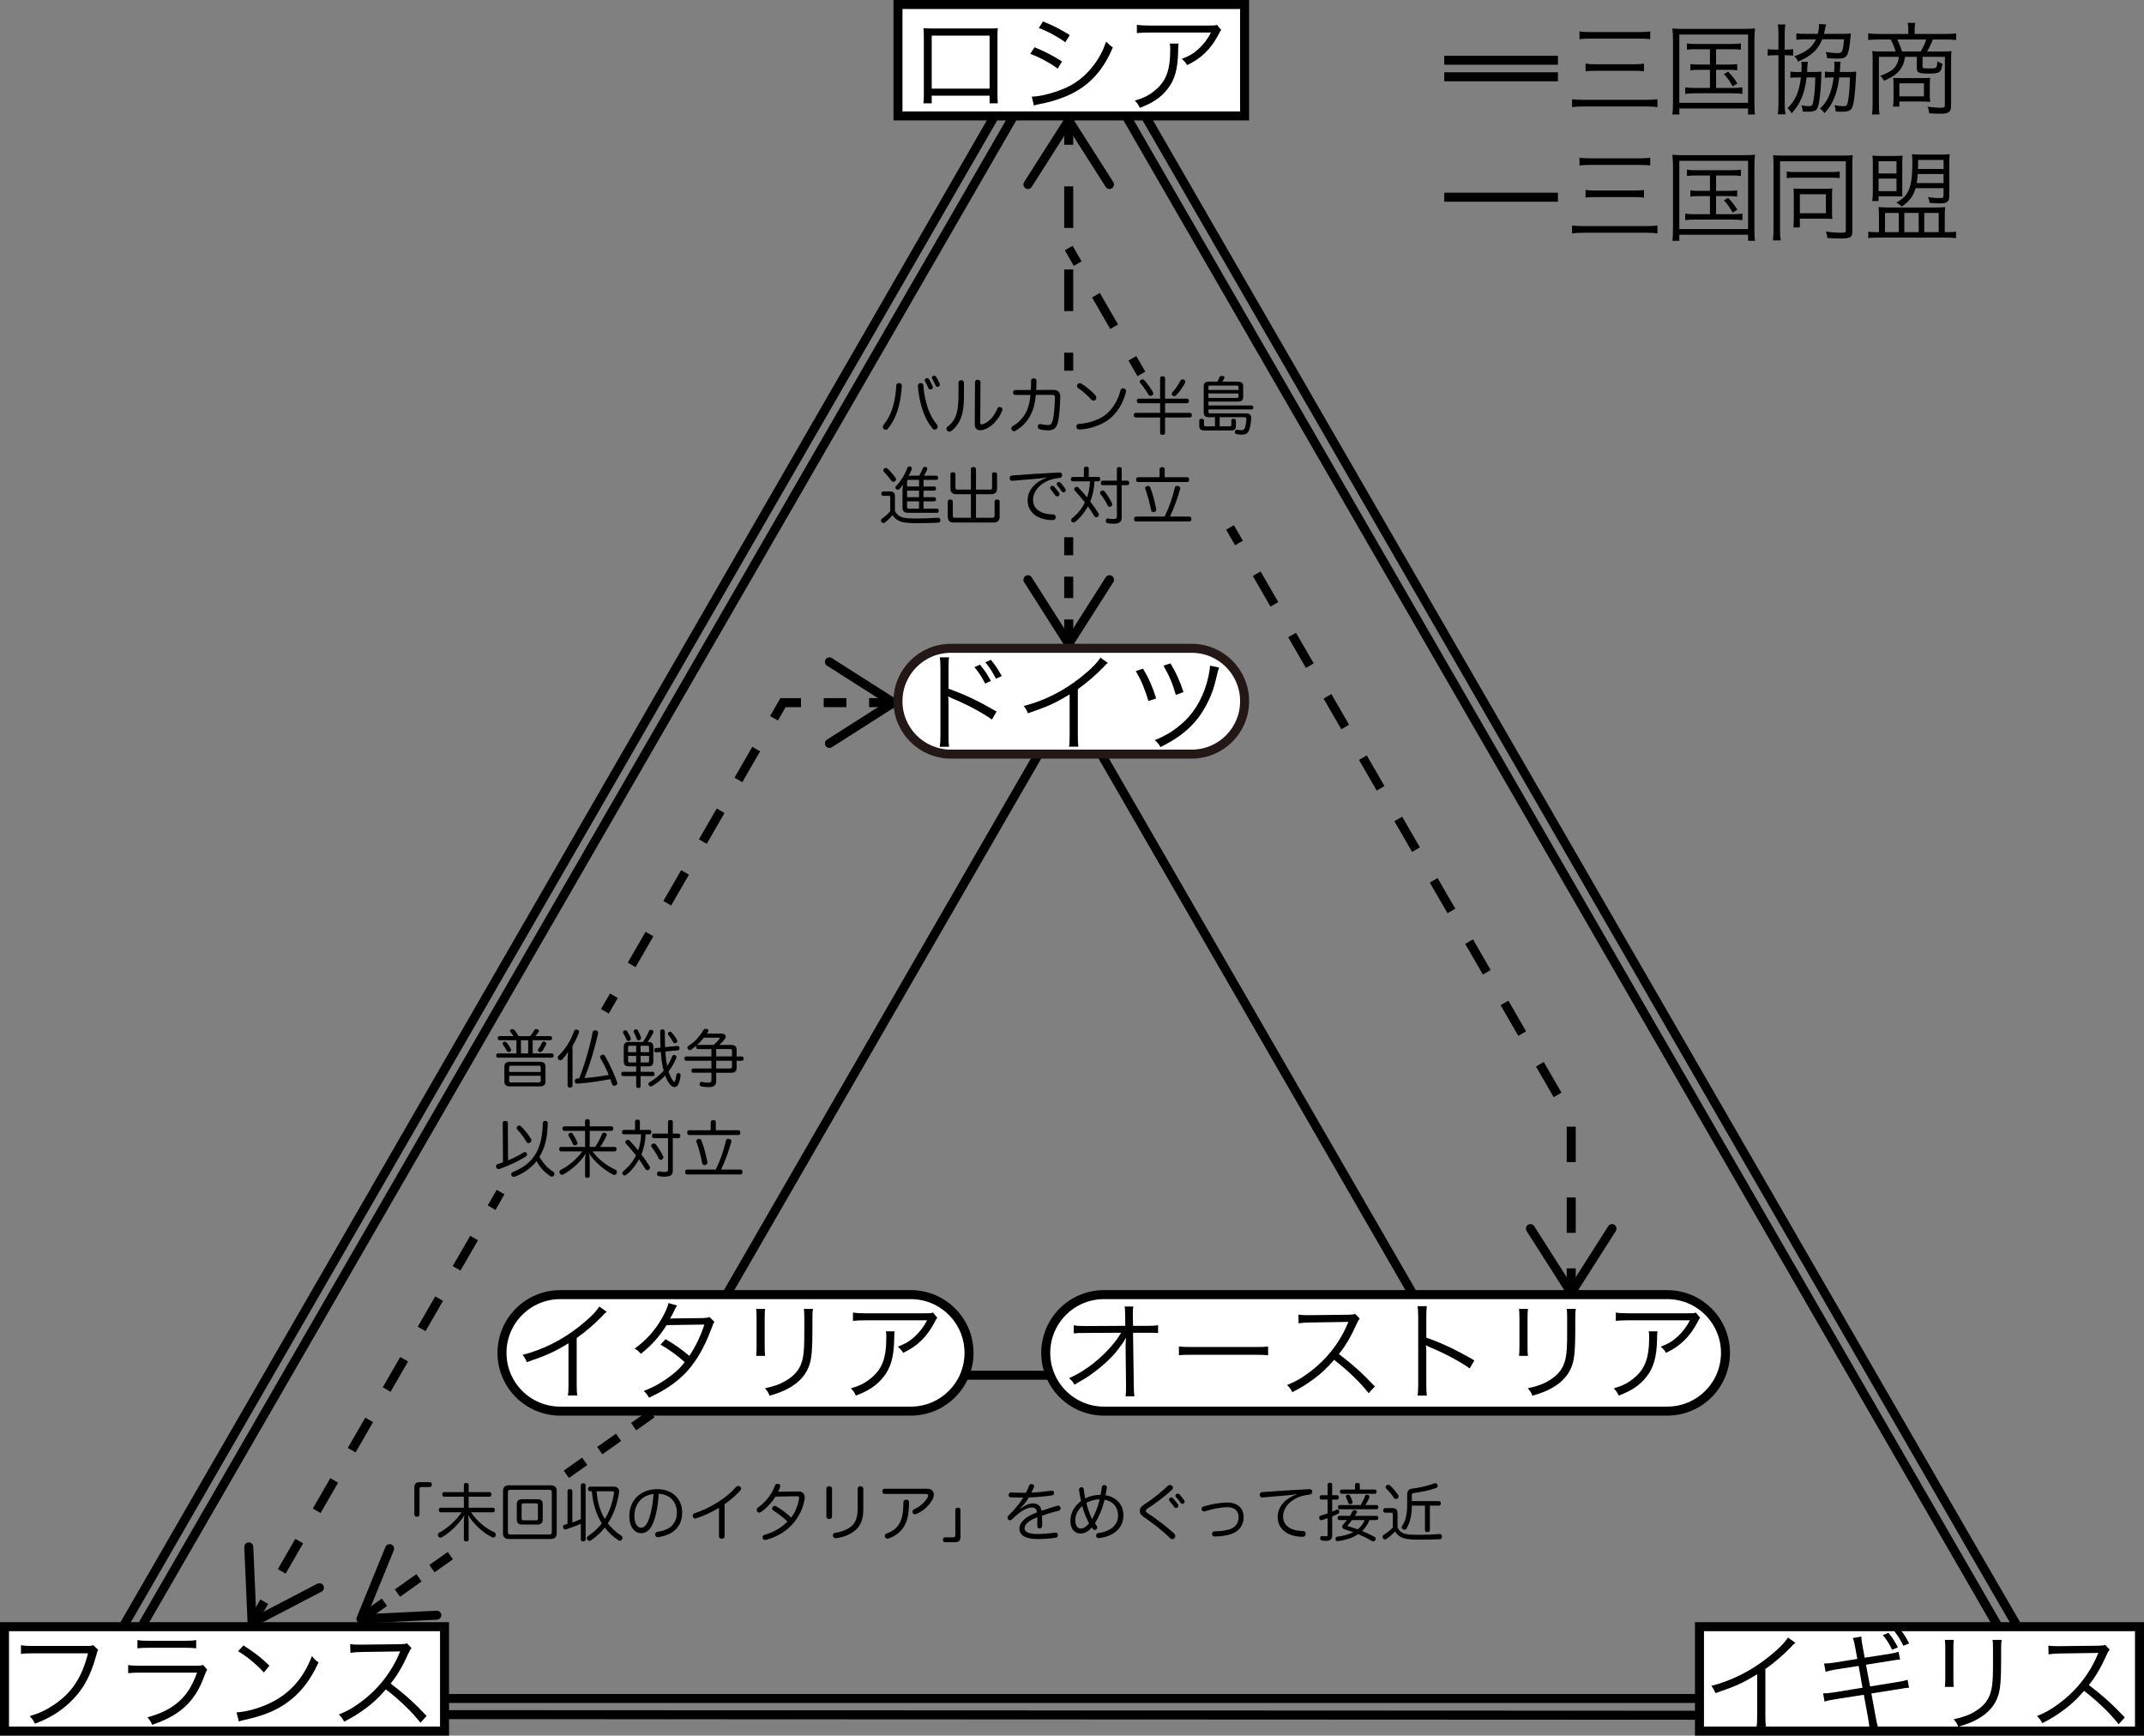 <?xml version="1.0" encoding="utf-8"?>
<!-- Generator: Adobe Illustrator 16.0.3, SVG Export Plug-In . SVG Version: 6.00 Build 0)  -->
<!DOCTYPE svg PUBLIC "-//W3C//DTD SVG 1.1//EN" "http://www.w3.org/Graphics/SVG/1.1/DTD/svg11.dtd">
<svg version="1.1" xmlns="http://www.w3.org/2000/svg" xmlns:xlink="http://www.w3.org/1999/xlink" x="0px" y="0px"
	 width="238.139px" height="192.75px" viewBox="0 0 238.139 192.75" enable-background="new 0 0 238.139 192.75"
	 xml:space="preserve">
<rect x="0" y="0" width="238.139" height="192.75" fill="#808080" stroke="none"/>
<g id="レイヤー_1">
	<polygon fill="none" stroke="#000000" stroke-miterlimit="10" points="75.533,152.729 118.834,77.729 162.135,152.729 	"/>
	<polygon fill="none" stroke="#000000" stroke-miterlimit="10" points="11.118,188.629 118.833,2.06 226.551,188.629 	"/>
	<polygon fill="none" stroke="#000000" stroke-miterlimit="10" points="8.048,190.405 116.201,2.941 121.354,2.743 219.336,172.452 
		229.8,190.511 	"/>
	<g>
		<g>
			<line fill="none" stroke="#000000" stroke-miterlimit="10" x1="118.705" y1="59.667" x2="118.705" y2="61.667"/>
			
				<line fill="none" stroke="#000000" stroke-miterlimit="10" stroke-dasharray="2.377,2.377" x1="118.705" y1="64.044" x2="118.705" y2="67.609"/>
			<line fill="none" stroke="#000000" stroke-miterlimit="10" x1="118.705" y1="68.798" x2="118.705" y2="70.798"/>
			<g>
				<path d="M113.905,63.963c0.232-0.148,0.542-0.079,0.69,0.154l4.109,6.452l4.109-6.452c0.148-0.233,0.458-0.303,0.69-0.154
					s0.3,0.46,0.153,0.691l-4.531,7.114c-0.092,0.144-0.251,0.231-0.422,0.231s-0.33-0.088-0.422-0.231l-4.531-7.114
					c-0.053-0.084-0.078-0.177-0.078-0.269C113.673,64.221,113.755,64.059,113.905,63.963z"/>
			</g>
		</g>
	</g>
	<g>
		<g>
			<line fill="none" stroke="#000000" stroke-miterlimit="10" x1="118.705" y1="14.077" x2="118.705" y2="16.077"/>
			
				<line fill="none" stroke="#000000" stroke-miterlimit="10" stroke-dasharray="4.618,4.618" x1="118.705" y1="20.695" x2="118.705" y2="36.858"/>
			<line fill="none" stroke="#000000" stroke-miterlimit="10" x1="118.705" y1="39.167" x2="118.705" y2="41.167"/>
			<g>
				<path d="M113.905,20.912c0.232,0.148,0.542,0.079,0.69-0.154l4.109-6.452l4.109,6.452c0.148,0.233,0.458,0.303,0.69,0.154
					s0.3-0.46,0.153-0.691l-4.531-7.114c-0.092-0.144-0.251-0.231-0.422-0.231s-0.33,0.088-0.422,0.231l-4.531,7.114
					c-0.053,0.084-0.078,0.177-0.078,0.269C113.673,20.654,113.755,20.816,113.905,20.912z"/>
			</g>
		</g>
	</g>
	<g>
		<g>
			<line fill="none" stroke="#000000" stroke-miterlimit="10" x1="136.618" y1="58.575" x2="137.618" y2="60.307"/>
			<polyline fill="none" stroke="#000000" stroke-miterlimit="10" stroke-dasharray="3.932,3.932" points="139.583,63.712 
				174.52,124.226 174.52,138.894 			"/>
			<line fill="none" stroke="#000000" stroke-miterlimit="10" x1="174.52" y1="140.86" x2="174.52" y2="142.86"/>
			<g>
				<path d="M169.72,136.025c0.232-0.148,0.542-0.079,0.69,0.154l4.109,6.452l4.109-6.452c0.148-0.233,0.458-0.303,0.69-0.154
					s0.3,0.46,0.153,0.691l-4.531,7.114c-0.092,0.144-0.251,0.231-0.422,0.231s-0.33-0.088-0.422-0.231l-4.531-7.114
					c-0.053-0.084-0.078-0.177-0.078-0.269C169.489,136.283,169.571,136.121,169.72,136.025z"/>
			</g>
		</g>
	</g>
	<g>
		<g>
			<line fill="none" stroke="#000000" stroke-miterlimit="10" x1="118.705" y1="27.546" x2="119.705" y2="29.278"/>
			
				<line fill="none" stroke="#000000" stroke-miterlimit="10" stroke-dasharray="4.048,4.048" x1="121.728" y1="32.784" x2="124.764" y2="38.042"/>
			<line fill="none" stroke="#000000" stroke-miterlimit="10" x1="125.776" y1="39.795" x2="126.776" y2="41.527"/>
		</g>
	</g>
	<g>
		<g>
			<line fill="none" stroke="#000000" stroke-miterlimit="10" x1="50.019" y1="172.765" x2="47.979" y2="174.209"/>
			
				<line fill="none" stroke="#000000" stroke-miterlimit="10" stroke-dasharray="2.938,1.763" x1="46.54" y1="175.228" x2="43.422" y2="177.435"/>
			<line fill="none" stroke="#000000" stroke-miterlimit="10" x1="42.703" y1="177.944" x2="40.663" y2="179.389"/>
			<g>
				<path d="M43.468,171.522c0.255,0.104,0.377,0.397,0.273,0.653l-2.892,7.082l7.641-0.374c0.276-0.014,0.512,0.199,0.525,0.475
					c0.013,0.275-0.202,0.51-0.476,0.524l-8.425,0.412c-0.17,0.008-0.334-0.071-0.433-0.21s-0.119-0.32-0.055-0.478l3.188-7.809
					c0.038-0.091,0.099-0.166,0.174-0.219C43.124,171.482,43.303,171.456,43.468,171.522z"/>
			</g>
		</g>
	</g>
	<g>
		<g>
			<line fill="none" stroke="#000000" stroke-miterlimit="10" x1="72.417" y1="157" x2="70.376" y2="158.444"/>
			
				<line fill="none" stroke="#000000" stroke-miterlimit="10" stroke-dasharray="2.559,2.047" x1="68.705" y1="159.627" x2="65.781" y2="161.697"/>
			<line fill="none" stroke="#000000" stroke-miterlimit="10" x1="64.945" y1="162.289" x2="62.905" y2="163.733"/>
		</g>
	</g>
	<g>
		<g>
			<line fill="none" stroke="#000000" stroke-miterlimit="10" x1="67.187" y1="112.315" x2="68.187" y2="110.583"/>
			
				<line fill="none" stroke="#000000" stroke-miterlimit="10" stroke-dasharray="3.953,3.953" x1="70.163" y1="107.159" x2="84.981" y2="81.479"/>
			<polyline fill="none" stroke="#000000" stroke-miterlimit="10" points="85.969,79.767 86.969,78.034 88.969,78.034 			"/>
			
				<line fill="none" stroke="#000000" stroke-miterlimit="10" stroke-dasharray="2.522,2.522" x1="91.491" y1="78.034" x2="95.275" y2="78.034"/>
			<line fill="none" stroke="#000000" stroke-miterlimit="10" x1="96.536" y1="78.034" x2="98.536" y2="78.034"/>
			<g>
				<path d="M91.701,82.834c-0.148-0.232-0.079-0.542,0.154-0.69l6.452-4.109l-6.452-4.109c-0.233-0.148-0.303-0.458-0.154-0.69
					s0.46-0.3,0.691-0.153l7.114,4.531c0.144,0.092,0.231,0.251,0.231,0.422s-0.088,0.33-0.231,0.422l-7.114,4.531
					c-0.084,0.053-0.177,0.078-0.269,0.078C91.959,83.065,91.797,82.983,91.701,82.834z"/>
			</g>
		</g>
	</g>
	<g>
		<g>
			<line fill="none" stroke="#000000" stroke-miterlimit="10" x1="28.351" y1="179.615" x2="29.351" y2="177.883"/>
			
				<line fill="none" stroke="#000000" stroke-miterlimit="10" stroke-dasharray="3.886,3.886" x1="31.293" y1="174.517" x2="53.631" y2="135.807"/>
			<line fill="none" stroke="#000000" stroke-miterlimit="10" x1="54.603" y1="134.124" x2="55.602" y2="132.391"/>
			<g>
				<path d="M35.924,176.094c-0.127-0.245-0.43-0.339-0.675-0.211l-6.784,3.534l-0.334-7.642c-0.012-0.276-0.246-0.491-0.521-0.479
					c-0.275,0.013-0.49,0.249-0.479,0.522l0.369,8.427c0.007,0.17,0.102,0.326,0.25,0.411s0.33,0.089,0.481,0.01l7.48-3.897
					c0.088-0.046,0.156-0.114,0.202-0.193C35.996,176.433,36.006,176.251,35.924,176.094z"/>
			</g>
		</g>
	</g>
	<path fill="#FFFFFF" stroke="#231815" stroke-miterlimit="10" d="M138.243,77.875c0,3.245-2.63,5.875-5.875,5.875h-26.754
		c-3.245,0-5.875-2.63-5.875-5.875l0,0c0-3.244,2.63-5.875,5.875-5.875h26.754C135.613,72,138.243,74.631,138.243,77.875
		L138.243,77.875z"/>
	<path fill="#FFFFFF" stroke="#000000" stroke-miterlimit="10" d="M107.633,150.248c0,3.573-2.896,6.469-6.469,6.469H62.227
		c-3.573,0-6.469-2.896-6.469-6.469l0,0c0-3.573,2.896-6.469,6.469-6.469h38.938C104.737,143.779,107.633,146.675,107.633,150.248
		L107.633,150.248z"/>
	<path fill="#FFFFFF" stroke="#000000" stroke-miterlimit="10" d="M191.653,150.248c0,3.573-2.896,6.469-6.469,6.469h-62.563
		c-3.572,0-6.469-2.896-6.469-6.469l0,0c0-3.572,2.896-6.469,6.469-6.469h62.563C188.756,143.779,191.653,146.675,191.653,150.248
		L191.653,150.248z"/>
	<rect x="99.74" y="0.5" fill="#FFFFFF" stroke="#000000" stroke-miterlimit="10" width="38.5" height="12.375"/>
	<rect x="0.5" y="180.656" fill="#FFFFFF" stroke="#000000" stroke-miterlimit="10" width="48.875" height="11.594"/>
	<rect x="188.764" y="180.656" fill="#FFFFFF" stroke="#000000" stroke-miterlimit="10" width="48.875" height="11.594"/>
	<g>
		<path d="M47.716,164.607c0.182,0,0.252,0.119,0.252,0.266c0,0.154-0.077,0.273-0.252,0.273h-0.882
			c-0.154,0-0.238,0.084-0.238,0.238v2.809c0,0.154-0.112,0.252-0.287,0.252c-0.182,0-0.287-0.098-0.287-0.252v-2.97
			c0-0.434,0.168-0.616,0.624-0.616H47.716z"/>
		<path d="M48.938,167.955c-0.126,0-0.196-0.112-0.196-0.259c0-0.147,0.07-0.252,0.196-0.252h2.584v-1.226h-2.199
			c-0.126,0-0.196-0.112-0.196-0.259c0-0.14,0.07-0.245,0.196-0.245h2.199v-0.819c0-0.133,0.112-0.203,0.266-0.203
			c0.161,0,0.266,0.07,0.266,0.203v0.819h2.332c0.133,0,0.196,0.105,0.196,0.245c0,0.147-0.063,0.259-0.196,0.259h-2.332v1.226
			h2.717c0.126,0,0.196,0.105,0.196,0.252c0,0.14-0.07,0.259-0.196,0.259h-2.451c0.672,1.022,1.695,1.821,2.612,2.234
			c0.084,0.042,0.133,0.14,0.133,0.245c0,0.056-0.014,0.105-0.035,0.154c-0.063,0.119-0.154,0.168-0.252,0.168
			c-0.049,0-0.098-0.014-0.147-0.042c-1.001-0.512-2.017-1.429-2.633-2.452c0.028,0.217,0.056,0.504,0.056,0.806v1.933
			c0,0.126-0.105,0.189-0.266,0.189c-0.147,0-0.266-0.063-0.266-0.189v-1.898c0-0.294,0.028-0.595,0.056-0.819
			c-0.56,0.904-1.541,1.905-2.507,2.444c-0.049,0.028-0.098,0.042-0.154,0.042c-0.084,0-0.175-0.042-0.245-0.154
			c-0.028-0.049-0.042-0.105-0.042-0.154c0-0.098,0.049-0.189,0.147-0.238c0.882-0.483,1.877-1.331,2.493-2.269H48.938z"/>
		<path d="M61.835,170.273c0,0.441-0.224,0.644-0.665,0.644h-4.637c-0.441,0-0.666-0.203-0.666-0.644v-4.671
			c0-0.441,0.224-0.645,0.666-0.645h4.637c0.441,0,0.665,0.203,0.665,0.645V170.273z M60.974,170.42c0.238,0,0.315-0.07,0.315-0.273
			v-4.419c0-0.203-0.077-0.273-0.315-0.273H56.73c-0.245,0-0.315,0.07-0.315,0.273v4.419c0,0.203,0.07,0.273,0.315,0.273H60.974z
			 M60.281,168.753c0,0.378-0.189,0.561-0.567,0.561H57.97c-0.378,0-0.567-0.182-0.567-0.561v-1.695c0-0.378,0.189-0.56,0.567-0.56
			h1.744c0.378,0,0.567,0.182,0.567,0.56V168.753z M58.166,166.96c-0.154,0-0.231,0.049-0.231,0.21v1.463
			c0,0.161,0.077,0.21,0.231,0.21h1.359c0.154,0,0.224-0.049,0.224-0.21v-1.463c0-0.161-0.07-0.21-0.224-0.21H58.166z"/>
		<path d="M64.514,164.937c0-0.133,0.105-0.21,0.266-0.21c0.168,0,0.266,0.077,0.266,0.21v6.037c0,0.133-0.098,0.21-0.266,0.21
			c-0.161,0-0.266-0.077-0.266-0.21v-1.737c-0.525,0.224-1.148,0.462-1.639,0.603c-0.035,0.007-0.07,0.014-0.098,0.014
			c-0.105,0-0.189-0.063-0.224-0.182c-0.014-0.042-0.021-0.084-0.021-0.126c0-0.105,0.056-0.175,0.161-0.203
			c0.105-0.028,0.224-0.063,0.343-0.098v-3.663c0-0.133,0.112-0.203,0.266-0.203c0.161,0,0.266,0.07,0.266,0.203v3.495
			c0.322-0.112,0.637-0.224,0.945-0.364V164.937z M65.516,165.616c-0.133,0-0.21-0.105-0.21-0.252s0.077-0.259,0.21-0.259h2.641
			c0.385,0,0.609,0.182,0.609,0.546c0,0.049-0.007,0.098-0.014,0.154c-0.196,1.26-0.595,2.402-1.24,3.375
			c0.399,0.525,0.904,0.988,1.506,1.38c0.077,0.049,0.119,0.133,0.119,0.231c0,0.063-0.021,0.126-0.056,0.182
			c-0.056,0.091-0.14,0.133-0.231,0.133c-0.063,0-0.126-0.021-0.182-0.056c-0.588-0.392-1.085-0.861-1.492-1.401
			c-0.427,0.54-0.932,1.016-1.534,1.422c-0.056,0.035-0.119,0.056-0.182,0.056c-0.084,0-0.168-0.035-0.224-0.126
			c-0.042-0.056-0.056-0.112-0.056-0.168c0-0.091,0.049-0.182,0.14-0.238c0.616-0.406,1.121-0.883,1.527-1.408
			c-0.672-1.086-1.009-2.312-1.107-3.572H65.516z M66.258,165.616c0.063,0.595,0.14,1.17,0.322,1.744
			c0.147,0.462,0.35,0.924,0.602,1.337c0.532-0.854,0.854-1.821,1.009-2.843c0.007-0.028,0.007-0.049,0.007-0.07
			c0-0.119-0.07-0.168-0.217-0.168H66.258z"/>
		<path d="M72.705,168.697c-0.245,0.722-0.448,1.037-0.693,1.268c-0.224,0.217-0.519,0.308-0.806,0.308
			c-0.729,0-1.31-0.708-1.31-1.884c0-1.744,1.219-3.004,3.13-3.004c1.653,0,2.746,1.079,2.746,2.619
			c0,0.988-0.427,1.737-1.156,2.199c-0.406,0.259-0.91,0.42-1.471,0.504c-0.028,0.007-0.056,0.007-0.077,0.007
			c-0.147,0-0.267-0.07-0.294-0.246c-0.007-0.021-0.007-0.049-0.007-0.07c0-0.14,0.091-0.245,0.252-0.273
			c0.511-0.07,1.051-0.245,1.401-0.504c0.441-0.329,0.763-0.896,0.763-1.632c0-1.184-0.777-2.045-2.017-2.087
			C73.104,166.968,72.95,167.948,72.705,168.697z M70.464,168.382c0,0.84,0.357,1.282,0.728,1.282c0.161,0,0.322-0.056,0.469-0.203
			c0.154-0.147,0.315-0.448,0.483-0.959c0.217-0.658,0.392-1.618,0.441-2.578C71.304,166.043,70.464,167.023,70.464,168.382z"/>
		<path d="M80.482,170.624c0,0.175-0.133,0.266-0.308,0.266c-0.182,0-0.315-0.084-0.315-0.273v-3.159
			c-0.833,0.497-1.702,0.896-2.493,1.155c-0.056,0.021-0.105,0.028-0.154,0.028c-0.119,0-0.203-0.063-0.259-0.196
			c-0.007-0.035-0.014-0.07-0.014-0.105c0-0.112,0.07-0.231,0.21-0.28c0.819-0.266,1.758-0.693,2.697-1.303
			c0.77-0.497,1.337-0.973,1.905-1.618c0.063-0.07,0.154-0.112,0.238-0.112c0.07,0,0.14,0.021,0.203,0.07
			c0.084,0.063,0.126,0.147,0.126,0.231c0,0.063-0.028,0.126-0.077,0.189c-0.434,0.498-1.043,1.037-1.758,1.534V170.624z"/>
		<path d="M86.138,166.211c-0.413,0.659-1.001,1.289-1.632,1.716c-0.056,0.042-0.119,0.063-0.182,0.063
			c-0.084,0-0.161-0.042-0.224-0.126c-0.035-0.049-0.056-0.105-0.056-0.168c0-0.098,0.042-0.196,0.133-0.259
			c0.406-0.287,0.791-0.645,1.1-1.03c0.329-0.413,0.581-0.848,0.812-1.436c0.056-0.14,0.133-0.182,0.245-0.182
			c0.035,0,0.07,0.007,0.112,0.007c0.119,0.021,0.224,0.098,0.224,0.231c0,0.021,0,0.042-0.007,0.063
			c-0.028,0.14-0.126,0.364-0.231,0.582l2.249-0.035c0.434-0.007,0.7,0.245,0.7,0.68c0,0.084-0.007,0.175-0.028,0.273
			c-0.175,0.911-0.567,1.779-1.184,2.514c-0.721,0.862-1.737,1.548-3.061,1.905c-0.049,0.007-0.091,0.014-0.133,0.014
			c-0.119,0-0.21-0.049-0.252-0.168c-0.014-0.042-0.021-0.084-0.021-0.126c0-0.119,0.077-0.224,0.217-0.266
			c1.064-0.315,1.884-0.813,2.556-1.485c-0.518-0.483-1.092-0.924-1.604-1.24c-0.077-0.049-0.112-0.119-0.112-0.203
			c0-0.063,0.028-0.126,0.077-0.182c0.056-0.077,0.14-0.112,0.217-0.112c0.063,0,0.119,0.021,0.182,0.056
			c0.42,0.252,1.079,0.693,1.639,1.24c0.448-0.582,0.721-1.247,0.869-2.024c0.014-0.056,0.021-0.105,0.021-0.147
			c0-0.133-0.07-0.203-0.28-0.196L86.138,166.211z"/>
		<path d="M92.417,168.41c0,0.182-0.126,0.287-0.315,0.287c-0.183,0-0.315-0.098-0.315-0.28v-3.075c0-0.182,0.133-0.287,0.315-0.287
			c0.189,0,0.315,0.098,0.315,0.28V168.41z M95.259,165.35c0-0.182,0.119-0.294,0.302-0.294c0.189,0,0.329,0.098,0.329,0.28v2.283
			c0,1.05-0.267,1.786-0.861,2.311c-0.554,0.483-1.373,0.806-2.15,0.896c-0.014,0-0.035,0-0.049,0c-0.168,0-0.28-0.098-0.315-0.245
			c-0.007-0.028-0.007-0.049-0.007-0.077c0-0.14,0.091-0.252,0.252-0.273c0.707-0.091,1.408-0.371,1.849-0.771
			c0.456-0.413,0.651-1.016,0.651-1.926V165.35z"/>
		<path d="M102.981,165.336c0.315,0,0.497,0.105,0.623,0.266c0.077,0.105,0.119,0.238,0.119,0.392c0,0.133-0.034,0.287-0.104,0.441
			c-0.357,0.757-1.128,1.429-1.835,1.702c-0.057,0.021-0.105,0.035-0.154,0.035c-0.098,0-0.189-0.042-0.238-0.133
			c-0.028-0.049-0.042-0.105-0.042-0.154c0-0.119,0.07-0.217,0.175-0.266c0.617-0.267,1.205-0.764,1.527-1.359
			c0.028-0.063,0.049-0.126,0.049-0.175c0-0.098-0.07-0.168-0.231-0.168H98.26c-0.168,0-0.252-0.105-0.252-0.287
			s0.091-0.294,0.252-0.294H102.981z M100.971,166.834c-0.007,1.226-0.161,1.919-0.441,2.479c-0.385,0.777-1.058,1.289-1.821,1.541
			c-0.049,0.021-0.098,0.028-0.146,0.028c-0.112,0-0.196-0.056-0.252-0.182c-0.021-0.049-0.028-0.098-0.028-0.14
			c0-0.112,0.063-0.203,0.203-0.252c0.665-0.224,1.219-0.672,1.499-1.275c0.237-0.511,0.356-1.1,0.356-2.185
			c0-0.203,0.134-0.301,0.322-0.301C100.852,166.547,100.971,166.646,100.971,166.834z"/>
		<path d="M104.988,171.275c-0.189,0-0.253-0.119-0.253-0.266c0-0.154,0.07-0.273,0.253-0.273h0.875
			c0.161,0,0.245-0.084,0.245-0.238v-2.809c0-0.154,0.112-0.252,0.287-0.252c0.183,0,0.287,0.098,0.287,0.252v2.97
			c0,0.434-0.168,0.616-0.623,0.616H104.988z"/>
		<path d="M113.346,167.542c0.546-0.385,0.938-0.574,1.373-0.574c0.504,0,0.875,0.217,0.966,0.819
			c0.631-0.224,1.24-0.413,1.724-0.553c0.042-0.007,0.084-0.014,0.119-0.014c0.126,0,0.217,0.063,0.259,0.189
			c0.007,0.042,0.014,0.077,0.014,0.112c0,0.126-0.069,0.224-0.224,0.259c-0.512,0.133-1.17,0.309-1.842,0.554
			c0.014,0.252,0.021,0.497,0.021,0.749c0,0.133,0,0.266-0.007,0.399c-0.007,0.175-0.119,0.266-0.273,0.266
			c-0.161,0-0.259-0.091-0.259-0.266c0-0.189,0-0.42,0-0.645c0-0.112,0-0.231,0-0.336c-0.98,0.378-1.415,0.798-1.415,1.232
			c0,0.414,0.455,0.63,1.443,0.63c0.672,0,1.372-0.063,1.891-0.154c0.035-0.007,0.063-0.007,0.098-0.007
			c0.141,0,0.231,0.07,0.26,0.217c0.007,0.028,0.007,0.049,0.007,0.07c0,0.147-0.099,0.267-0.259,0.288
			c-0.525,0.091-1.205,0.147-1.954,0.147c-1.317,0-2.06-0.364-2.06-1.17c0-0.665,0.645-1.316,1.947-1.786
			c-0.042-0.427-0.252-0.546-0.561-0.546c-0.596,0-1.365,0.462-2.206,1.317c-0.063,0.07-0.147,0.105-0.225,0.105
			c-0.069,0-0.133-0.028-0.188-0.084c-0.063-0.056-0.091-0.133-0.091-0.21c0-0.084,0.034-0.161,0.098-0.224
			c0.603-0.56,1.205-1.289,1.66-2.01c-0.099,0-0.21,0-0.322,0c-0.351,0-0.75-0.007-1.064-0.021
			c-0.154-0.007-0.245-0.119-0.245-0.259c0-0.007,0-0.021,0-0.028c0.014-0.14,0.111-0.259,0.252-0.259c0.007,0,0.014,0,0.021,0
			c0.329,0.028,0.777,0.035,1.24,0.035c0.133,0,0.266,0,0.399,0c0.14-0.252,0.266-0.512,0.35-0.764
			c0.049-0.147,0.147-0.203,0.26-0.203c0.034,0,0.063,0.007,0.098,0.014c0.14,0.028,0.217,0.112,0.217,0.217
			c0,0.035-0.007,0.077-0.027,0.119c-0.084,0.203-0.176,0.392-0.28,0.603c0.595-0.021,1.429-0.105,2.199-0.217
			c0.021-0.007,0.042-0.007,0.063-0.007c0.141,0,0.231,0.077,0.252,0.224c0,0.014,0,0.028,0,0.049c0,0.133-0.084,0.231-0.237,0.259
			c-0.883,0.126-1.759,0.203-2.557,0.224c-0.273,0.462-0.596,0.882-0.96,1.198L113.346,167.542z"/>
		<path d="M119.996,170.309c-0.63,0-1.106-0.504-1.106-1.408c0-0.861,0.441-1.646,1.184-2.199c-0.091-0.393-0.168-0.799-0.224-1.212
			c0-0.021,0-0.035,0-0.049c0-0.14,0.077-0.245,0.217-0.266c0.028-0.007,0.049-0.007,0.07-0.007c0.133,0,0.224,0.077,0.238,0.231
			c0.042,0.336,0.098,0.679,0.161,1.015c0.469-0.252,1.036-0.399,1.709-0.399c0.056-0.287,0.104-0.574,0.14-0.84
			c0.021-0.168,0.112-0.245,0.252-0.245c0.021,0,0.042,0,0.063,0.007c0.154,0.014,0.245,0.119,0.245,0.259
			c0,0.021,0,0.042-0.007,0.063c-0.035,0.252-0.084,0.525-0.141,0.805c0.399,0.063,0.722,0.182,1.002,0.371
			c0.602,0.385,0.98,1.009,0.98,1.87c0,1.38-1.037,2.304-2.669,2.507c-0.027,0.007-0.049,0.007-0.069,0.007
			c-0.161,0-0.267-0.091-0.287-0.231c-0.008-0.021-0.008-0.042-0.008-0.063c0-0.133,0.084-0.245,0.253-0.266
			c1.323-0.168,2.191-0.889,2.191-1.947c0-0.63-0.28-1.142-0.707-1.443c-0.231-0.161-0.497-0.259-0.799-0.308
			c-0.084,0.343-0.175,0.672-0.279,0.966c-0.211,0.588-0.491,1.184-0.785,1.632c0.057,0.098,0.126,0.189,0.189,0.287
			c0.042,0.056,0.063,0.126,0.063,0.196c0,0.07-0.027,0.147-0.098,0.203c-0.049,0.042-0.119,0.07-0.189,0.07
			c-0.069,0-0.133-0.028-0.175-0.077c-0.056-0.07-0.098-0.133-0.146-0.203C120.843,170.154,120.395,170.309,119.996,170.309z
			 M120.213,167.255c-0.505,0.42-0.777,1.022-0.777,1.604c0,0.546,0.252,0.896,0.581,0.896c0.266,0,0.603-0.133,0.945-0.581
			C120.668,168.627,120.395,167.962,120.213,167.255z M121.901,167.36c0.091-0.266,0.168-0.546,0.238-0.848
			c-0.512,0-1.044,0.147-1.478,0.392c0.153,0.651,0.378,1.275,0.637,1.8C121.523,168.326,121.733,167.843,121.901,167.36z"/>
		<path d="M130.281,165.209c0,0.084-0.035,0.168-0.112,0.238c-0.784,0.742-1.82,1.52-2.696,2.08
			c-0.161,0.105-0.196,0.175-0.196,0.273c0,0.098,0.057,0.161,0.245,0.28c0.869,0.561,2.073,1.471,2.893,2.234
			c0.091,0.084,0.126,0.182,0.126,0.273c0,0.091-0.035,0.175-0.084,0.231c-0.063,0.077-0.146,0.119-0.238,0.119
			c-0.084,0-0.168-0.035-0.245-0.112c-0.826-0.806-1.919-1.66-2.941-2.36c-0.322-0.217-0.427-0.399-0.427-0.658
			c0-0.28,0.126-0.483,0.455-0.701c0.875-0.56,1.926-1.387,2.654-2.094c0.07-0.063,0.147-0.098,0.231-0.098
			c0.077,0,0.154,0.028,0.23,0.084C130.246,165.056,130.281,165.133,130.281,165.209z M130.091,166.302
			c0.063,0,0.126,0.028,0.183,0.077c0.203,0.217,0.406,0.469,0.561,0.686c0.034,0.049,0.049,0.105,0.049,0.161
			c0,0.077-0.035,0.147-0.091,0.189c-0.05,0.035-0.112,0.056-0.169,0.056c-0.076,0-0.146-0.035-0.195-0.098
			c-0.147-0.224-0.351-0.47-0.532-0.68c-0.035-0.042-0.057-0.091-0.057-0.14c0-0.077,0.035-0.147,0.099-0.196
			C129.987,166.323,130.036,166.302,130.091,166.302z M130.806,165.882c0.07,0,0.14,0.028,0.196,0.077
			c0.188,0.196,0.385,0.441,0.525,0.658c0.042,0.056,0.056,0.112,0.056,0.161c0,0.077-0.042,0.147-0.098,0.189
			c-0.042,0.028-0.099,0.049-0.154,0.049c-0.07,0-0.147-0.035-0.203-0.112c-0.147-0.217-0.329-0.462-0.505-0.637
			c-0.042-0.049-0.063-0.105-0.063-0.154c0-0.077,0.035-0.147,0.104-0.189C130.708,165.896,130.757,165.882,130.806,165.882z"/>
		<path d="M138.135,168.474c0,0.819-0.406,1.471-1.163,1.807c-0.504,0.231-1.303,0.357-1.996,0.357c-0.021,0-0.034,0-0.056,0
			c-0.182,0-0.294-0.112-0.294-0.266c0-0.007,0-0.014,0-0.014c0-0.161,0.098-0.287,0.273-0.287c0.644,0,1.414-0.098,1.877-0.308
			c0.539-0.245,0.798-0.693,0.798-1.275c0-0.658-0.406-1.1-1.246-1.1c-0.708,0-1.674,0.189-2.494,0.456
			c-0.034,0.007-0.069,0.014-0.104,0.014c-0.126,0-0.225-0.077-0.252-0.189c-0.007-0.035-0.015-0.07-0.015-0.105
			c0-0.119,0.063-0.21,0.203-0.252c0.834-0.252,1.835-0.441,2.647-0.441C137.512,166.87,138.135,167.549,138.135,168.474z"/>
		<path d="M144,165.931c-0.343,0.07-0.645,0.105-0.875,0.126c-1.002,0.084-1.982,0.175-2.872,0.245c-0.014,0-0.021,0-0.035,0
			c-0.182,0-0.287-0.105-0.301-0.266c0-0.014,0-0.021,0-0.028c0-0.154,0.104-0.28,0.259-0.294c1.709-0.133,3.559-0.252,5.253-0.329
			c0.007,0,0.015,0,0.021,0c0.196,0,0.287,0.112,0.301,0.273c0,0.007,0,0.014,0,0.021c0,0.147-0.07,0.28-0.273,0.301
			c-0.119,0.014-0.23,0.028-0.392,0.056c-1.513,0.252-2.57,1.261-2.57,2.388c0,0.7,0.392,1.121,0.896,1.352
			c0.371,0.175,0.84,0.252,1.31,0.259c0.203,0,0.308,0.126,0.308,0.287c0,0.014,0,0.021,0,0.035
			c-0.014,0.203-0.126,0.315-0.336,0.315c-0.581,0-1.135-0.112-1.576-0.322c-0.721-0.351-1.204-0.988-1.204-1.877
			c0-1.058,0.742-2.018,2.094-2.5L144,165.931z"/>
		<path d="M148.514,166.057c0.126,0,0.196,0.098,0.196,0.238c0,0.147-0.07,0.245-0.196,0.245h-0.546v1.337
			c0.182-0.077,0.35-0.147,0.504-0.217c0.028-0.014,0.056-0.021,0.084-0.021c0.084,0,0.154,0.056,0.189,0.147
			c0.014,0.028,0.021,0.063,0.021,0.098c0,0.091-0.049,0.182-0.146,0.231c-0.189,0.098-0.413,0.196-0.651,0.294v2.087
			c0,0.448-0.218,0.63-0.658,0.63c-0.196,0-0.386-0.021-0.498-0.049c-0.104-0.021-0.182-0.105-0.182-0.231
			c0-0.021,0-0.042,0.007-0.07c0.028-0.133,0.098-0.189,0.196-0.189c0.021,0,0.042,0,0.063,0.007
			c0.112,0.021,0.253,0.028,0.364,0.028c0.161,0,0.196-0.028,0.196-0.21v-1.807c-0.217,0.077-0.427,0.147-0.623,0.217
			c-0.028,0.007-0.049,0.007-0.07,0.007c-0.104,0-0.182-0.063-0.224-0.189c-0.008-0.042-0.015-0.077-0.015-0.105
			c0-0.105,0.05-0.175,0.147-0.203c0.238-0.07,0.511-0.161,0.784-0.259v-1.534h-0.687c-0.133,0-0.195-0.098-0.195-0.238
			c0-0.147,0.063-0.245,0.195-0.245h0.687v-1.177c0-0.14,0.105-0.21,0.267-0.21s0.245,0.07,0.245,0.21v1.177H148.514z
			 M152.107,168.816c-0.182,0.469-0.448,0.869-0.813,1.219c0.448,0.182,0.896,0.392,1.366,0.637c0.098,0.049,0.14,0.133,0.14,0.224
			c0,0.049-0.014,0.098-0.042,0.147c-0.049,0.084-0.133,0.133-0.224,0.133c-0.042,0-0.091-0.014-0.134-0.035
			c-0.497-0.287-1.008-0.539-1.54-0.763c-0.616,0.42-1.395,0.666-2.248,0.777c-0.015,0-0.028,0-0.043,0
			c-0.133,0-0.217-0.084-0.23-0.224c0-0.014,0-0.028,0-0.042c0-0.126,0.084-0.21,0.188-0.224c0.687-0.084,1.282-0.245,1.779-0.504
			c-0.308-0.112-0.63-0.217-0.952-0.308c-0.168-0.049-0.267-0.161-0.267-0.301c0-0.077,0.035-0.168,0.112-0.252
			c0.14-0.154,0.28-0.315,0.406-0.483h-0.834c-0.126,0-0.195-0.091-0.195-0.238c0-0.14,0.069-0.231,0.195-0.231h1.163
			c0.105-0.161,0.196-0.322,0.28-0.497c0.049-0.098,0.119-0.14,0.217-0.14c0.028,0,0.063,0,0.091,0.007
			c0.127,0.028,0.196,0.105,0.196,0.196c0,0.035-0.007,0.077-0.035,0.112c-0.056,0.112-0.126,0.217-0.188,0.322h2.402
			c0.126,0,0.196,0.091,0.196,0.231s-0.07,0.238-0.196,0.238H152.107z M152.899,167.15c0.126,0,0.196,0.091,0.196,0.231
			s-0.07,0.238-0.196,0.238h-4.091c-0.126,0-0.195-0.098-0.195-0.238s0.069-0.231,0.195-0.231h2.325
			c0.203-0.343,0.379-0.701,0.47-0.967c0.042-0.126,0.119-0.182,0.217-0.182c0.028,0,0.063,0.007,0.099,0.014
			c0.119,0.028,0.188,0.105,0.188,0.217c0,0.028-0.007,0.063-0.021,0.098c-0.091,0.245-0.238,0.532-0.421,0.82H152.899z
			 M152.709,165.427c0.126,0,0.196,0.084,0.196,0.231c0,0.14-0.07,0.238-0.196,0.238h-3.677c-0.133,0-0.203-0.098-0.203-0.238
			c0-0.147,0.07-0.231,0.203-0.231h1.478v-0.561c0-0.119,0.105-0.182,0.259-0.182c0.169,0,0.267,0.063,0.267,0.182v0.561H152.709z
			 M149.747,165.987c0.092,0,0.161,0.056,0.218,0.154c0.098,0.175,0.196,0.413,0.252,0.595c0.007,0.035,0.014,0.07,0.014,0.098
			c0,0.098-0.063,0.168-0.161,0.196c-0.035,0.014-0.077,0.021-0.111,0.021c-0.092,0-0.169-0.042-0.203-0.154
			c-0.057-0.168-0.147-0.392-0.245-0.588c-0.021-0.035-0.028-0.077-0.028-0.105c0-0.091,0.063-0.168,0.168-0.196
			C149.684,165.994,149.711,165.987,149.747,165.987z M150.174,168.816c-0.154,0.203-0.309,0.393-0.463,0.561
			c-0.021,0.028-0.034,0.049-0.034,0.07c0,0.028,0.027,0.049,0.077,0.063c0.35,0.098,0.7,0.203,1.05,0.336
			c0.351-0.273,0.603-0.624,0.764-1.03H150.174z"/>
		<path d="M154.702,168.172c0-0.14-0.042-0.175-0.168-0.175h-0.693c-0.126,0-0.21-0.084-0.21-0.245s0.084-0.259,0.21-0.259h0.876
			c0.356,0,0.511,0.196,0.511,0.567v1.583c0.225,0.427,0.512,0.63,0.89,0.714c0.322,0.07,0.756,0.098,1.365,0.098
			c0.869,0,1.674-0.028,2.396-0.091c0.007,0,0.021,0,0.028,0c0.161,0,0.252,0.112,0.259,0.287c0,0.007,0,0.014,0,0.021
			c0,0.154-0.084,0.259-0.266,0.273c-0.715,0.028-1.611,0.049-2.424,0.049c-0.665,0-1.197-0.056-1.526-0.154
			c-0.406-0.119-0.757-0.364-0.995-0.764c-0.287,0.315-0.637,0.609-0.959,0.84c-0.049,0.035-0.099,0.056-0.154,0.056
			c-0.077,0-0.154-0.035-0.21-0.112c-0.042-0.049-0.063-0.112-0.063-0.182c0-0.084,0.035-0.168,0.112-0.217
			c0.309-0.196,0.715-0.49,1.022-0.805V168.172z M155.283,166.008c0.042,0.063,0.063,0.126,0.063,0.189
			c0,0.084-0.035,0.161-0.112,0.217c-0.063,0.042-0.133,0.063-0.196,0.063c-0.084,0-0.161-0.042-0.217-0.126
			c-0.196-0.322-0.546-0.735-0.848-1.022c-0.042-0.049-0.069-0.112-0.069-0.182c0-0.063,0.027-0.133,0.091-0.182
			c0.063-0.056,0.133-0.077,0.196-0.077c0.069,0,0.133,0.021,0.182,0.07C154.695,165.245,155.045,165.672,155.283,166.008z
			 M159.835,166.708c0.126,0,0.203,0.105,0.203,0.245s-0.077,0.259-0.203,0.259h-1.016v2.738c0,0.133-0.098,0.203-0.272,0.203
			c-0.161,0-0.273-0.07-0.273-0.203v-2.738h-1.457v0.014c0,0.995-0.196,1.898-0.596,2.528c-0.049,0.084-0.133,0.133-0.224,0.133
			c-0.063,0-0.119-0.021-0.183-0.056c-0.076-0.056-0.118-0.133-0.118-0.21c0-0.049,0.021-0.105,0.049-0.154
			c0.378-0.567,0.553-1.274,0.553-2.423c0-0.287,0-0.7,0-1.079c0-0.406,0.211-0.602,0.532-0.637
			c0.883-0.105,1.814-0.329,2.473-0.588c0.035-0.014,0.07-0.021,0.105-0.021c0.104,0,0.195,0.056,0.245,0.168
			c0.021,0.049,0.035,0.091,0.035,0.14c0,0.091-0.05,0.182-0.154,0.217c-0.658,0.245-1.695,0.469-2.515,0.574
			c-0.14,0.021-0.203,0.077-0.203,0.266c0,0.245,0,0.448,0,0.624H159.835z"/>
	</g>
	<g>
		<path d="M55.484,115.526c-0.126,0-0.196-0.091-0.196-0.231c0-0.133,0.07-0.224,0.196-0.224h1.555
			c-0.119-0.182-0.252-0.357-0.343-0.469c-0.028-0.035-0.042-0.07-0.042-0.112c0-0.063,0.042-0.133,0.14-0.168
			c0.049-0.021,0.098-0.028,0.14-0.028c0.091,0,0.161,0.042,0.217,0.098c0.119,0.154,0.301,0.406,0.455,0.68h1.282
			c0.203-0.245,0.364-0.498,0.455-0.659c0.042-0.084,0.119-0.119,0.21-0.119c0.042,0,0.084,0.007,0.133,0.014
			c0.126,0.042,0.182,0.119,0.182,0.189c0,0.035-0.007,0.063-0.028,0.091c-0.084,0.133-0.225,0.315-0.378,0.483h1.66
			c0.126,0,0.196,0.091,0.196,0.224c0,0.14-0.07,0.231-0.196,0.231h-1.954v1.464h2.144c0.119,0,0.189,0.098,0.189,0.231
			c0,0.14-0.07,0.238-0.189,0.238h-6.009c-0.119,0-0.189-0.098-0.189-0.238c0-0.133,0.07-0.231,0.189-0.231h2.059v-1.464H55.484z
			 M56.079,115.688c0.084,0,0.154,0.042,0.217,0.112c0.126,0.161,0.329,0.462,0.448,0.701c0.021,0.035,0.028,0.07,0.028,0.112
			c0,0.077-0.049,0.147-0.147,0.196c-0.049,0.021-0.091,0.028-0.133,0.028c-0.084,0-0.147-0.042-0.189-0.112
			c-0.119-0.245-0.301-0.525-0.427-0.687c-0.035-0.049-0.049-0.098-0.049-0.14c0-0.077,0.042-0.14,0.133-0.182
			C56.002,115.694,56.044,115.688,56.079,115.688z M59.945,117.922c0.448,0,0.644,0.161,0.644,0.553v1.618
			c0,0.392-0.196,0.561-0.644,0.561h-3.278c-0.448,0-0.645-0.168-0.645-0.561v-1.618c0-0.392,0.196-0.553,0.645-0.553H59.945z
			 M60.057,119.049v-0.497c0-0.147-0.063-0.196-0.217-0.196h-3.061c-0.154,0-0.224,0.049-0.224,0.196v0.497H60.057z M56.555,120.023
			c0,0.147,0.07,0.189,0.224,0.189h3.061c0.154,0,0.217-0.042,0.217-0.189v-0.546h-3.502V120.023z M58.664,116.99v-1.464h-0.798
			v1.464H58.664z M60.673,115.905c0,0.028-0.007,0.063-0.021,0.098c-0.105,0.231-0.273,0.533-0.441,0.743
			c-0.049,0.063-0.119,0.098-0.196,0.098c-0.049,0-0.098-0.014-0.154-0.042c-0.077-0.042-0.112-0.105-0.112-0.175
			c0-0.042,0.014-0.098,0.049-0.14c0.14-0.182,0.294-0.448,0.393-0.666c0.049-0.105,0.112-0.147,0.196-0.147
			c0.035,0,0.077,0.007,0.119,0.021C60.61,115.729,60.673,115.807,60.673,115.905z"/>
		<path d="M63.044,117.747c0-0.301,0.021-0.609,0.063-0.932c-0.189,0.294-0.42,0.595-0.672,0.848
			c-0.063,0.063-0.126,0.091-0.196,0.091c-0.07,0-0.14-0.035-0.21-0.091c-0.056-0.056-0.084-0.126-0.084-0.196
			c0-0.077,0.028-0.147,0.077-0.203c0.792-0.756,1.38-1.695,1.744-2.766c0.035-0.098,0.119-0.154,0.231-0.154
			c0.042,0,0.084,0.007,0.126,0.021c0.126,0.035,0.196,0.119,0.196,0.224c0,0.028-0.007,0.063-0.021,0.098
			c-0.175,0.483-0.435,1.016-0.708,1.485v4.405c0,0.133-0.112,0.203-0.28,0.203c-0.154,0-0.266-0.07-0.266-0.203V117.747z
			 M67.61,119.378c-0.266-0.651-0.602-1.324-0.903-1.828c-0.035-0.063-0.049-0.112-0.049-0.161c0-0.105,0.063-0.182,0.168-0.224
			c0.049-0.028,0.091-0.035,0.14-0.035c0.098,0,0.182,0.049,0.231,0.147c0.483,0.827,1.009,1.961,1.345,2.899
			c0.014,0.035,0.021,0.077,0.021,0.112c0,0.119-0.07,0.224-0.196,0.266c-0.049,0.021-0.098,0.028-0.14,0.028
			c-0.112,0-0.21-0.063-0.252-0.196c-0.049-0.175-0.112-0.357-0.182-0.54c-1.226,0.238-2.465,0.413-3.656,0.504
			c-0.007,0-0.021,0-0.028,0c-0.14,0-0.252-0.091-0.266-0.259c0-0.007,0-0.014,0-0.021c0-0.168,0.091-0.28,0.231-0.287
			c0.091-0.007,0.175-0.007,0.259-0.014c0.645-1.646,1.177-3.495,1.492-5.113c0.028-0.154,0.112-0.231,0.273-0.231
			c0.021,0,0.049,0,0.077,0.007c0.182,0.028,0.266,0.119,0.266,0.245c0,0.028,0,0.049-0.007,0.077
			c-0.357,1.625-0.896,3.411-1.506,4.973C65.825,119.659,66.728,119.54,67.61,119.378z"/>
		<path d="M69.862,118.426c-0.392,0-0.581-0.154-0.581-0.546v-1.625c0-0.385,0.189-0.54,0.574-0.54h1.555
			c0.308-0.427,0.511-0.833,0.666-1.19c0.042-0.105,0.112-0.154,0.203-0.154c0.042,0,0.084,0.007,0.133,0.028
			c0.112,0.042,0.168,0.112,0.168,0.196c0,0.035-0.007,0.07-0.028,0.112c-0.147,0.315-0.371,0.665-0.616,1.008h0.056
			c0.392,0,0.574,0.154,0.574,0.54v1.632c0,0.385-0.182,0.539-0.567,0.539h-0.847v0.603h1.352c0.133,0,0.196,0.091,0.196,0.231
			c0,0.147-0.063,0.245-0.196,0.245h-1.352v1.135c0,0.126-0.091,0.189-0.252,0.189c-0.154,0-0.238-0.063-0.238-0.189v-1.135h-1.463
			c-0.126,0-0.196-0.098-0.196-0.245c0-0.133,0.07-0.231,0.196-0.231h1.463v-0.603H69.862z M69.47,114.42
			c0.084,0,0.147,0.042,0.203,0.126c0.147,0.21,0.28,0.469,0.371,0.714c0.014,0.035,0.021,0.07,0.021,0.105
			c0,0.091-0.049,0.161-0.14,0.203c-0.049,0.021-0.098,0.035-0.14,0.035c-0.091,0-0.161-0.049-0.196-0.147
			c-0.098-0.238-0.238-0.498-0.364-0.708c-0.021-0.035-0.035-0.077-0.035-0.112c0-0.077,0.063-0.147,0.154-0.189
			C69.393,114.427,69.428,114.42,69.47,114.42z M69.946,116.143c-0.119,0-0.182,0.042-0.182,0.168v0.539h0.896v-0.708H69.946z
			 M69.764,117.263v0.567c0,0.126,0.063,0.168,0.182,0.168h0.714v-0.735H69.764z M70.646,114.308c0.077,0,0.147,0.042,0.196,0.126
			c0.14,0.231,0.273,0.54,0.351,0.785c0.007,0.028,0.014,0.056,0.014,0.077c0,0.098-0.056,0.175-0.161,0.217
			c-0.042,0.014-0.084,0.021-0.119,0.021c-0.091,0-0.161-0.042-0.196-0.14c-0.077-0.246-0.217-0.533-0.336-0.764
			c-0.021-0.035-0.028-0.07-0.028-0.098c0-0.084,0.063-0.154,0.161-0.196C70.569,114.315,70.611,114.308,70.646,114.308z
			 M72.096,116.85v-0.539c0-0.126-0.063-0.168-0.182-0.168h-0.763v0.708H72.096z M71.914,117.999c0.119,0,0.182-0.042,0.182-0.168
			v-0.567h-0.945v0.735H71.914z M73.903,116.78c0.014,0.147,0.021,0.294,0.035,0.441c0.035,0.427,0.091,0.819,0.168,1.163
			c0.217-0.329,0.399-0.679,0.553-1.064c0.042-0.105,0.112-0.154,0.203-0.154c0.035,0,0.07,0.007,0.112,0.021
			c0.112,0.042,0.161,0.112,0.161,0.21c0,0.042-0.007,0.084-0.028,0.133c-0.224,0.532-0.511,1.023-0.848,1.464
			c0.154,0.483,0.336,0.848,0.525,1.072c0.049,0.063,0.077,0.091,0.105,0.091c0.035,0,0.056-0.035,0.091-0.112
			c0.056-0.133,0.112-0.399,0.14-0.659c0.014-0.133,0.105-0.21,0.224-0.21c0.007,0,0.014,0,0.028,0
			c0.133,0.014,0.224,0.091,0.224,0.231c0,0.007,0,0.021,0,0.028c-0.035,0.329-0.133,0.756-0.273,1.016
			c-0.091,0.189-0.245,0.28-0.406,0.28c-0.161,0-0.336-0.091-0.49-0.28c-0.203-0.245-0.392-0.582-0.546-1.009
			c-0.427,0.469-0.925,0.869-1.45,1.177c-0.056,0.028-0.105,0.042-0.154,0.042c-0.077,0-0.154-0.042-0.21-0.126
			c-0.035-0.049-0.049-0.098-0.049-0.147c0-0.077,0.042-0.154,0.133-0.203c0.595-0.343,1.127-0.771,1.562-1.282
			c-0.119-0.441-0.21-0.946-0.266-1.513c-0.021-0.182-0.035-0.371-0.049-0.56l-0.525,0.049c-0.007,0-0.014,0-0.021,0
			c-0.112,0-0.182-0.098-0.189-0.224c0-0.007,0-0.014,0-0.021c0-0.133,0.056-0.224,0.175-0.238l0.532-0.049
			c-0.028-0.567-0.042-1.169-0.042-1.8c0-0.147,0.098-0.224,0.245-0.224c0.154,0,0.267,0.077,0.267,0.224
			c0,0.595,0.014,1.19,0.035,1.744l1.38-0.133c0.007,0,0.014,0,0.021,0c0.112,0,0.189,0.091,0.196,0.217c0,0.007,0,0.021,0,0.028
			c0,0.126-0.049,0.224-0.161,0.238L73.903,116.78z M75.185,115.47c0.028,0.049,0.042,0.098,0.042,0.14
			c0,0.091-0.042,0.161-0.126,0.21c-0.042,0.021-0.084,0.035-0.126,0.035c-0.091,0-0.175-0.049-0.217-0.133
			c-0.133-0.245-0.357-0.575-0.519-0.777c-0.035-0.042-0.056-0.091-0.056-0.14c0-0.077,0.042-0.147,0.112-0.189
			c0.042-0.028,0.091-0.042,0.133-0.042c0.07,0,0.14,0.028,0.189,0.091C74.813,114.903,75.059,115.239,75.185,115.47z"/>
		<path d="M79.551,120.051c0,0.483-0.252,0.687-0.847,0.687c-0.287,0-0.582-0.028-0.82-0.084c-0.098-0.021-0.175-0.105-0.175-0.231
			c0-0.028,0-0.049,0.007-0.077c0.028-0.126,0.112-0.196,0.217-0.196c0.014,0,0.035,0,0.049,0.007
			c0.203,0.049,0.448,0.084,0.645,0.084c0.308,0,0.392-0.07,0.392-0.308v-0.798h-2.038c-0.119,0-0.182-0.105-0.182-0.238
			c0-0.126,0.063-0.231,0.182-0.231h2.038v-0.861H76.21c-0.119,0-0.189-0.098-0.189-0.238c0-0.133,0.07-0.238,0.189-0.238h2.809
			v-0.819h-1.506c-0.126,0-0.196-0.098-0.196-0.238c0-0.126,0.07-0.224,0.189-0.224h1.751c0.273-0.224,0.49-0.455,0.637-0.651
			c0.028-0.042,0.042-0.077,0.042-0.105c0-0.035-0.042-0.049-0.126-0.049h-1.625c-0.406,0.511-0.889,0.966-1.401,1.324
			c-0.056,0.035-0.112,0.056-0.168,0.056c-0.077,0-0.147-0.035-0.21-0.112c-0.035-0.056-0.056-0.105-0.056-0.154
			c0-0.084,0.049-0.161,0.126-0.21c0.68-0.427,1.219-0.995,1.653-1.758c0.049-0.084,0.133-0.133,0.238-0.133
			c0.042,0,0.084,0.007,0.133,0.021c0.119,0.035,0.189,0.098,0.189,0.182c0,0.042-0.014,0.084-0.042,0.126
			c-0.042,0.07-0.084,0.133-0.126,0.203h1.597c0.336,0,0.49,0.154,0.49,0.336c0,0.077-0.028,0.161-0.084,0.238
			c-0.189,0.28-0.427,0.504-0.645,0.686h1.324c0.42,0,0.617,0.154,0.617,0.561v0.721h0.581c0.126,0,0.189,0.105,0.189,0.238
			c0,0.14-0.063,0.238-0.189,0.238h-0.581v0.771c0,0.406-0.196,0.56-0.617,0.56h-1.653V120.051z M81.302,117.326v-0.623
			c0-0.154-0.063-0.196-0.217-0.196h-1.534v0.819H81.302z M81.085,118.664c0.154,0,0.217-0.035,0.217-0.196v-0.665h-1.751v0.861
			H81.085z"/>
		<path d="M56.429,128.867c0.616-0.252,1.212-0.553,1.716-0.869c0.049-0.035,0.098-0.049,0.147-0.049
			c0.084,0,0.161,0.042,0.21,0.119c0.028,0.049,0.042,0.105,0.042,0.147c0,0.084-0.042,0.161-0.126,0.217
			c-0.833,0.525-1.919,1.037-2.956,1.394c-0.035,0.007-0.063,0.014-0.091,0.014c-0.119,0-0.217-0.091-0.252-0.21
			c-0.014-0.035-0.021-0.077-0.021-0.112c0-0.105,0.056-0.203,0.182-0.238c0.189-0.063,0.392-0.126,0.588-0.196l-0.028-4.398
			c0-0.133,0.126-0.203,0.287-0.203c0.154,0,0.28,0.07,0.28,0.203L56.429,128.867z M57.214,130.667
			c-0.056,0.021-0.105,0.035-0.154,0.035c-0.105,0-0.196-0.042-0.245-0.154c-0.021-0.049-0.035-0.098-0.035-0.14
			c0-0.105,0.063-0.189,0.182-0.238c1.064-0.448,2.024-1.043,2.633-2.199c0.448-0.848,0.659-1.849,0.694-3.243
			c0.007-0.161,0.105-0.245,0.287-0.245c0.168,0.007,0.266,0.098,0.266,0.252c0,0,0,0.007,0,0.014
			c-0.049,1.646-0.294,2.549-0.778,3.474c-0.049,0.091-0.098,0.175-0.147,0.259c0.435,0.756,0.946,1.275,1.555,1.667
			c0.077,0.042,0.112,0.126,0.112,0.217c0,0.063-0.021,0.126-0.056,0.182c-0.063,0.091-0.154,0.133-0.245,0.133
			c-0.049,0-0.105-0.014-0.154-0.049c-0.68-0.483-1.086-0.896-1.534-1.681C58.972,129.757,58.117,130.317,57.214,130.667z
			 M57.683,125.001c0.07,0,0.14,0.028,0.196,0.084c0.427,0.441,0.813,0.932,1.114,1.422c0.021,0.042,0.035,0.091,0.035,0.14
			c0,0.098-0.049,0.189-0.133,0.245c-0.063,0.042-0.133,0.063-0.196,0.063c-0.084,0-0.161-0.035-0.203-0.112
			c-0.28-0.477-0.638-0.98-1.051-1.408c-0.042-0.042-0.063-0.098-0.063-0.154c0-0.077,0.035-0.154,0.112-0.21
			C57.55,125.022,57.613,125.001,57.683,125.001z"/>
		<path d="M66.112,127.375c0.308-0.435,0.581-1.001,0.756-1.429c0.042-0.112,0.133-0.154,0.231-0.154
			c0.042,0,0.077,0.007,0.119,0.021c0.112,0.035,0.175,0.105,0.175,0.203c0,0.028-0.007,0.063-0.021,0.105
			c-0.196,0.427-0.448,0.89-0.714,1.254h1.625c0.126,0,0.196,0.091,0.196,0.245c0,0.14-0.07,0.252-0.196,0.252h-2.479
			c0.735,0.959,1.625,1.604,2.577,2.052c0.091,0.042,0.14,0.133,0.14,0.238c0,0.049-0.014,0.105-0.042,0.161
			c-0.056,0.112-0.147,0.161-0.238,0.161c-0.049,0-0.091-0.014-0.14-0.035c-0.973-0.498-1.982-1.317-2.661-2.339
			c0.035,0.252,0.063,0.539,0.063,0.777v1.737c0,0.119-0.098,0.189-0.259,0.189c-0.154,0-0.259-0.07-0.259-0.189v-1.709
			c0-0.252,0.021-0.497,0.063-0.798c-0.561,0.953-1.625,1.849-2.466,2.304c-0.056,0.035-0.112,0.049-0.168,0.049
			c-0.098,0-0.182-0.056-0.238-0.161c-0.028-0.056-0.042-0.105-0.042-0.154c0-0.098,0.056-0.189,0.161-0.238
			c0.862-0.441,1.779-1.191,2.381-2.045h-2.367c-0.133,0-0.196-0.112-0.196-0.252c0-0.154,0.063-0.245,0.196-0.245h2.675v-1.786
			h-2.318c-0.126,0-0.196-0.105-0.196-0.252s0.07-0.245,0.196-0.245h2.318v-0.609c0-0.126,0.098-0.196,0.259-0.196
			s0.259,0.07,0.259,0.196v0.609h2.423c0.126,0,0.196,0.091,0.196,0.245c0,0.14-0.07,0.252-0.196,0.252h-2.423v1.786H66.112z
			 M63.415,125.807c0.084,0,0.154,0.035,0.196,0.112c0.168,0.252,0.371,0.609,0.518,0.946c0.014,0.042,0.021,0.077,0.021,0.105
			c0,0.091-0.063,0.161-0.175,0.203c-0.049,0.021-0.091,0.028-0.133,0.028c-0.091,0-0.168-0.042-0.203-0.133
			c-0.133-0.301-0.315-0.666-0.483-0.925c-0.021-0.035-0.028-0.07-0.028-0.105c0-0.077,0.042-0.147,0.133-0.189
			C63.317,125.82,63.366,125.807,63.415,125.807z"/>
		<path d="M69.288,125.975c-0.133,0-0.203-0.098-0.203-0.238c0-0.147,0.07-0.252,0.203-0.252h1.247v-0.945
			c0-0.133,0.112-0.196,0.266-0.196c0.161,0,0.273,0.063,0.273,0.196v0.945h1.079c0.126,0,0.196,0.098,0.196,0.245
			s-0.07,0.245-0.196,0.245h-0.441c-0.035,0.764-0.175,1.534-0.476,2.241c0.343,0.448,0.665,0.896,0.917,1.31
			c0.035,0.056,0.049,0.105,0.049,0.154c0,0.091-0.049,0.168-0.119,0.224c-0.049,0.042-0.112,0.063-0.168,0.063
			c-0.084,0-0.168-0.042-0.231-0.133c-0.182-0.322-0.435-0.7-0.701-1.079c-0.049,0.084-0.098,0.168-0.147,0.246
			c-0.364,0.581-0.771,1.078-1.226,1.442c-0.084,0.063-0.161,0.105-0.238,0.105c-0.063,0-0.126-0.028-0.175-0.084
			c-0.056-0.056-0.084-0.126-0.084-0.189s0.028-0.126,0.098-0.182c0.498-0.406,0.911-0.861,1.24-1.415
			c0.07-0.119,0.14-0.245,0.196-0.364c-0.35-0.441-0.764-0.925-1.121-1.303c-0.049-0.049-0.07-0.105-0.07-0.161
			c0-0.07,0.028-0.133,0.098-0.196c0.049-0.042,0.119-0.07,0.189-0.07c0.063,0,0.126,0.021,0.175,0.07
			c0.315,0.336,0.651,0.714,0.966,1.107c0.21-0.567,0.301-1.184,0.315-1.786H69.288z M72.622,126.99c0.084,0,0.161,0.035,0.21,0.098
			c0.315,0.392,0.624,0.903,0.827,1.324c0.021,0.042,0.028,0.084,0.028,0.119c0,0.091-0.049,0.175-0.147,0.231
			c-0.049,0.028-0.098,0.042-0.147,0.042c-0.091,0-0.175-0.049-0.225-0.154c-0.182-0.385-0.483-0.875-0.791-1.261
			c-0.035-0.042-0.049-0.091-0.049-0.14c0-0.077,0.042-0.154,0.126-0.21C72.509,127.004,72.565,126.99,72.622,126.99z
			 M75.367,125.897c0.126,0,0.203,0.105,0.203,0.252c0,0.147-0.077,0.252-0.203,0.252h-0.637v3.614c0,0.456-0.259,0.666-0.882,0.666
			c-0.266,0-0.525-0.021-0.693-0.063c-0.119-0.028-0.182-0.105-0.182-0.231c0-0.028,0-0.056,0.007-0.091
			c0.035-0.14,0.119-0.203,0.224-0.203c0.021,0,0.035,0,0.056,0.007c0.154,0.042,0.336,0.056,0.525,0.056
			c0.329,0,0.413-0.056,0.413-0.273v-3.481h-1.583c-0.133,0-0.203-0.105-0.203-0.245c0-0.154,0.07-0.259,0.203-0.259h1.583v-1.316
			c0-0.133,0.105-0.196,0.266-0.196s0.266,0.063,0.266,0.196v1.316H75.367z"/>
		<path d="M82.269,129.89c0.133,0,0.203,0.126,0.203,0.273c0,0.147-0.07,0.266-0.203,0.266h-5.967c-0.126,0-0.203-0.119-0.203-0.266
			c0-0.147,0.077-0.273,0.203-0.273h3.201c0.504-1.029,0.911-2.227,1.135-3.222c0.035-0.126,0.14-0.189,0.266-0.189
			c0.035,0,0.07,0.007,0.105,0.014c0.147,0.035,0.231,0.133,0.231,0.252c0,0.028-0.007,0.056-0.014,0.077
			c-0.266,0.98-0.672,2.115-1.134,3.067H82.269z M82.031,125.52c0.126,0,0.196,0.126,0.196,0.266s-0.07,0.266-0.196,0.266h-5.505
			c-0.126,0-0.196-0.119-0.196-0.266c0-0.14,0.07-0.266,0.196-0.266h2.416v-0.911c0-0.133,0.126-0.21,0.287-0.21
			c0.168,0,0.28,0.077,0.28,0.21v0.911H82.031z M77.667,126.479c0.105,0,0.189,0.056,0.231,0.161
			c0.294,0.735,0.511,1.583,0.666,2.409c0.007,0.021,0.007,0.049,0.007,0.07c0,0.133-0.091,0.231-0.238,0.266
			c-0.028,0.007-0.063,0.007-0.091,0.007c-0.119,0-0.217-0.063-0.245-0.21c-0.154-0.812-0.378-1.66-0.637-2.346
			c-0.014-0.035-0.021-0.07-0.021-0.105c0-0.105,0.07-0.189,0.189-0.224C77.576,126.486,77.625,126.479,77.667,126.479z"/>
	</g>
	<g>
		<path d="M100.168,42.848c0,0.007,0,0.014,0,0.021c-0.042,0.743-0.161,1.527-0.315,2.143c-0.266,1.114-0.714,1.968-1.219,2.578
			c-0.07,0.091-0.168,0.14-0.266,0.14c-0.07,0-0.147-0.028-0.21-0.084c-0.063-0.056-0.098-0.14-0.098-0.224
			c0-0.091,0.035-0.175,0.091-0.252c0.469-0.567,0.869-1.331,1.114-2.332c0.147-0.574,0.252-1.303,0.28-2.003
			c0.007-0.189,0.112-0.294,0.301-0.294c0.007,0,0.014,0,0.014,0C100.071,42.546,100.168,42.68,100.168,42.848z M102.256,42.54
			c0.21,0,0.308,0.105,0.308,0.294c0.035,0.693,0.189,1.415,0.35,2.003c0.259,0.98,0.666,1.73,1.149,2.311
			c0.056,0.063,0.084,0.147,0.084,0.231c0,0.098-0.042,0.196-0.119,0.266c-0.063,0.042-0.133,0.07-0.203,0.07
			c-0.084,0-0.175-0.042-0.245-0.126c-0.519-0.616-0.959-1.457-1.261-2.557c-0.168-0.637-0.322-1.436-0.364-2.164
			c0-0.014,0-0.021,0-0.035c0-0.161,0.098-0.287,0.28-0.294C102.242,42.54,102.249,42.54,102.256,42.54z M102.97,41.993
			c0.084,0,0.161,0.035,0.21,0.112c0.161,0.259,0.308,0.546,0.413,0.792c0.014,0.042,0.021,0.077,0.021,0.112
			c0,0.098-0.049,0.182-0.133,0.217c-0.042,0.021-0.084,0.028-0.126,0.028c-0.091,0-0.182-0.049-0.231-0.14
			c-0.098-0.252-0.245-0.532-0.385-0.771c-0.021-0.035-0.028-0.07-0.028-0.105c0-0.091,0.056-0.175,0.14-0.217
			C102.893,42,102.935,41.993,102.97,41.993z M103.748,41.727c0.091,0,0.175,0.042,0.224,0.119c0.154,0.231,0.294,0.511,0.392,0.756
			c0.014,0.042,0.021,0.077,0.021,0.112c0,0.105-0.056,0.182-0.133,0.217c-0.042,0.021-0.077,0.028-0.119,0.028
			c-0.091,0-0.175-0.049-0.224-0.161c-0.105-0.238-0.231-0.519-0.371-0.722c-0.021-0.042-0.028-0.084-0.028-0.119
			c0-0.098,0.056-0.182,0.14-0.21C103.685,41.734,103.72,41.727,103.748,41.727z"/>
		<path d="M106.461,42.504c0-0.175,0.119-0.287,0.301-0.287c0.175,0,0.309,0.105,0.309,0.294v1.513c0,1.127-0.14,1.947-0.385,2.521
			c-0.245,0.546-0.588,1.001-0.988,1.295c-0.084,0.07-0.175,0.098-0.259,0.098c-0.091,0-0.182-0.042-0.238-0.112
			c-0.056-0.063-0.077-0.133-0.077-0.21c0-0.098,0.049-0.189,0.14-0.245c0.357-0.252,0.666-0.616,0.869-1.1
			c0.21-0.525,0.329-1.226,0.329-2.297V42.504z M108.296,42.456c0-0.175,0.112-0.28,0.301-0.28c0.175,0,0.308,0.105,0.308,0.28
			l-0.028,4.482c0,0.126,0.056,0.196,0.175,0.196c0.049,0,0.119-0.014,0.203-0.049c0.784-0.343,1.184-0.966,1.541-1.73
			c0.056-0.112,0.133-0.161,0.231-0.161c0.049,0,0.105,0.014,0.154,0.042c0.098,0.042,0.161,0.14,0.161,0.252
			c0,0.035-0.007,0.077-0.028,0.126c-0.427,1.058-1.282,1.919-2.108,2.122c-0.126,0.028-0.238,0.042-0.336,0.042
			c-0.392,0-0.603-0.224-0.603-0.672L108.296,42.456z"/>
		<path d="M115.051,43.856c-0.057,0.749-0.203,1.387-0.448,1.961c-0.364,0.84-0.974,1.534-1.8,2.024
			c-0.063,0.035-0.126,0.049-0.182,0.049c-0.098,0-0.182-0.049-0.245-0.147c-0.035-0.049-0.049-0.105-0.049-0.154
			c0-0.105,0.056-0.203,0.154-0.259c0.749-0.441,1.289-1.058,1.597-1.793c0.203-0.483,0.322-1.029,0.378-1.674h-1.674
			c-0.175,0-0.259-0.091-0.259-0.266c0-0.175,0.084-0.28,0.266-0.28l1.709-0.007c0.021-0.371,0.027-0.672,0.027-1.016
			c0-0.182,0.111-0.273,0.294-0.273c0.175,0,0.309,0.098,0.309,0.28c-0.007,0.351-0.021,0.659-0.035,1.009l1.919-0.007
			c0.504,0,0.764,0.273,0.756,0.736c-0.021,1.022-0.098,1.884-0.195,2.521c-0.147,0.932-0.463,1.233-1.143,1.233
			c-0.342,0-0.707-0.042-0.966-0.126c-0.119-0.042-0.188-0.147-0.188-0.28c0-0.028,0-0.063,0.006-0.091
			c0.028-0.14,0.127-0.21,0.246-0.21c0.027,0,0.063,0.007,0.098,0.014c0.21,0.063,0.497,0.105,0.735,0.105
			c0.364,0,0.505-0.112,0.63-0.798c0.105-0.582,0.162-1.387,0.183-2.241c0-0.007,0-0.021,0-0.028c0-0.231-0.084-0.28-0.351-0.28
			H115.051z"/>
		<path d="M125.07,43.422c0,0.042-0.007,0.084-0.015,0.126c-0.287,1.19-0.952,2.325-1.926,3.061
			c-0.848,0.637-2.143,1.05-3.229,1.092c-0.007,0-0.007,0-0.014,0c-0.182,0-0.315-0.105-0.33-0.28c0-0.014,0-0.021,0-0.035
			c0-0.168,0.105-0.301,0.281-0.308c1.036-0.049,2.227-0.456,2.928-0.995c0.818-0.637,1.428-1.66,1.68-2.696
			c0.05-0.189,0.154-0.266,0.281-0.266c0.035,0,0.069,0.007,0.104,0.014C124.979,43.177,125.07,43.275,125.07,43.422z
			 M121.694,43.94c0.057,0.07,0.084,0.147,0.084,0.224c0,0.084-0.035,0.168-0.098,0.238c-0.057,0.063-0.133,0.098-0.217,0.098
			s-0.176-0.042-0.26-0.133c-0.385-0.441-0.959-0.938-1.464-1.282c-0.077-0.056-0.112-0.14-0.112-0.224
			c0-0.07,0.028-0.147,0.078-0.203c0.063-0.077,0.139-0.105,0.224-0.105c0.077,0,0.147,0.028,0.21,0.07
			C120.651,42.946,121.288,43.443,121.694,43.94z"/>
		<path d="M126.473,44.781c-0.125,0-0.203-0.105-0.203-0.259c0-0.147,0.078-0.245,0.203-0.245h2.382V42
			c0-0.14,0.112-0.21,0.273-0.21c0.168,0,0.28,0.07,0.28,0.21v2.276h2.443c0.127,0,0.203,0.098,0.203,0.245
			s-0.076,0.259-0.203,0.259h-2.443v1.072h2.766c0.127,0,0.211,0.105,0.211,0.259c0,0.147-0.084,0.252-0.211,0.252h-2.766v1.723
			c0,0.133-0.112,0.21-0.28,0.21c-0.161,0-0.273-0.077-0.273-0.21v-1.723h-2.71c-0.127,0-0.211-0.105-0.211-0.252
			c0-0.154,0.084-0.259,0.211-0.259h2.71v-1.072H126.473z M126.909,42.14c0.084,0,0.16,0.042,0.23,0.119
			c0.322,0.364,0.693,0.875,0.924,1.303c0.021,0.042,0.035,0.091,0.035,0.133c0,0.091-0.056,0.175-0.154,0.231
			c-0.055,0.028-0.104,0.042-0.16,0.042c-0.092,0-0.168-0.049-0.225-0.147c-0.217-0.392-0.581-0.903-0.896-1.268
			c-0.042-0.049-0.063-0.098-0.063-0.154c0-0.084,0.049-0.168,0.146-0.217C126.803,42.154,126.852,42.14,126.909,42.14z
			 M131.657,42.399c0,0.042-0.014,0.091-0.035,0.133c-0.23,0.427-0.623,1.001-0.974,1.366c-0.063,0.07-0.14,0.105-0.224,0.105
			c-0.057,0-0.112-0.021-0.168-0.056c-0.07-0.049-0.105-0.126-0.105-0.203c0-0.063,0.027-0.133,0.084-0.189
			c0.294-0.315,0.687-0.875,0.875-1.275c0.043-0.098,0.127-0.147,0.231-0.147c0.05,0,0.099,0.014,0.154,0.035
			C131.6,42.217,131.657,42.301,131.657,42.399z"/>
		<path d="M135.469,47.351h1.114c0.119,0,0.183-0.042,0.183-0.168v-0.476c0-0.14,0.098-0.196,0.252-0.196
			c0.146,0,0.259,0.056,0.259,0.196v0.588c0,0.364-0.168,0.511-0.54,0.511h-2.982c-0.371,0-0.547-0.147-0.547-0.511v-0.588
			c0-0.14,0.105-0.203,0.26-0.203c0.153,0,0.266,0.063,0.266,0.203v0.476c0,0.126,0.063,0.168,0.189,0.168h1.029v-1.016h-0.672
			c-0.386,0-0.582-0.147-0.582-0.511v-2.92c0-0.371,0.196-0.519,0.582-0.519h0.938c0.105-0.182,0.176-0.343,0.238-0.504
			c0.028-0.084,0.098-0.133,0.238-0.133c0.028,0,0.063,0,0.098,0.007c0.141,0.014,0.211,0.084,0.211,0.168
			c0,0.021-0.008,0.049-0.014,0.07c-0.057,0.126-0.127,0.252-0.211,0.392h1.723c0.371,0,0.582,0.147,0.582,0.504v1.205
			c0,0.357-0.211,0.504-0.582,0.504h-3.277v0.434h4.805c0.111,0,0.182,0.091,0.182,0.217c0,0.119-0.07,0.217-0.182,0.217h-4.805
			v0.28c0,0.133,0.063,0.161,0.203,0.161h3.992c0.385,0,0.553,0.196,0.553,0.498c0,0.021,0,0.035,0,0.056
			c-0.021,0.483-0.111,0.96-0.238,1.317c-0.125,0.343-0.371,0.49-0.763,0.49c-0.218,0-0.476-0.021-0.624-0.056
			c-0.125-0.021-0.188-0.105-0.188-0.224c0-0.021,0-0.042,0.007-0.07c0.021-0.119,0.105-0.196,0.217-0.196
			c0.021,0,0.043,0,0.063,0.007c0.134,0.028,0.308,0.049,0.448,0.049c0.176,0,0.309-0.063,0.371-0.252
			c0.092-0.252,0.161-0.645,0.168-0.974c0-0.007,0-0.014,0-0.028c0-0.126-0.056-0.189-0.21-0.189h-2.753V47.351z M137.564,42.981
			c0-0.133-0.063-0.161-0.203-0.161h-2.928c-0.14,0-0.21,0.028-0.21,0.161v0.329h3.341V42.981z M134.223,43.695v0.497h3.138
			c0.14,0,0.203-0.035,0.203-0.161v-0.336H134.223z"/>
		<path d="M98.88,55.236c0-0.14-0.042-0.168-0.168-0.168h-0.616c-0.126,0-0.21-0.098-0.21-0.252c0-0.161,0.084-0.238,0.21-0.238
			h0.798c0.357,0,0.511,0.189,0.511,0.561v1.625c0.217,0.406,0.539,0.63,0.911,0.714c0.329,0.077,0.77,0.105,1.345,0.105
			c0.875,0,1.807-0.028,2.507-0.084c0.007,0,0.021,0,0.035,0c0.154,0,0.238,0.091,0.245,0.259c0,0.014,0,0.021,0,0.035
			c0,0.147-0.084,0.252-0.259,0.259c-0.624,0.028-1.499,0.049-2.27,0.049c-0.112,0-0.224,0-0.329,0
			c-0.602-0.007-1.127-0.049-1.457-0.147c-0.399-0.112-0.75-0.364-0.995-0.756c-0.224,0.28-0.567,0.616-0.875,0.854
			c-0.042,0.028-0.091,0.042-0.14,0.042c-0.07,0-0.14-0.035-0.196-0.098c-0.049-0.063-0.07-0.126-0.07-0.189
			c0-0.084,0.042-0.161,0.112-0.21c0.252-0.175,0.672-0.532,0.911-0.819V55.236z M99.454,53.037c0.049,0.063,0.07,0.133,0.07,0.203
			c0,0.077-0.035,0.147-0.098,0.203c-0.056,0.049-0.126,0.07-0.196,0.07c-0.077,0-0.154-0.035-0.21-0.105
			c-0.203-0.287-0.56-0.729-0.84-1.002c-0.049-0.042-0.07-0.105-0.07-0.168c0-0.07,0.028-0.14,0.091-0.196
			c0.063-0.049,0.126-0.07,0.189-0.07c0.077,0,0.147,0.028,0.189,0.07C98.901,52.343,99.23,52.722,99.454,53.037z M104.077,56.49
			c0.126,0,0.196,0.098,0.196,0.238c0,0.126-0.07,0.224-0.196,0.224h-3.194c-0.434,0-0.637-0.161-0.637-0.561v-1.933
			c0-0.21,0.028-0.448,0.063-0.637c-0.126,0.168-0.252,0.322-0.385,0.476c-0.063,0.063-0.133,0.098-0.21,0.098
			c-0.063,0-0.126-0.028-0.175-0.07c-0.056-0.056-0.084-0.119-0.084-0.189c0-0.056,0.021-0.119,0.077-0.168
			c0.532-0.539,0.988-1.282,1.24-1.982c0.042-0.133,0.126-0.182,0.231-0.182c0.028,0,0.063,0.007,0.098,0.014
			c0.119,0.028,0.189,0.112,0.189,0.21c0,0.028-0.007,0.056-0.014,0.084c-0.105,0.259-0.224,0.511-0.357,0.75
			c0.14-0.021,0.308-0.035,0.456-0.035h0.721c0.168-0.28,0.308-0.567,0.406-0.833c0.035-0.098,0.119-0.147,0.224-0.147
			c0.035,0,0.063,0.007,0.098,0.014c0.105,0.028,0.175,0.098,0.175,0.189c0,0.028-0.007,0.056-0.014,0.091
			c-0.077,0.203-0.203,0.441-0.357,0.687h1.387c0.119,0,0.189,0.105,0.189,0.231c0,0.126-0.07,0.231-0.189,0.231h-1.436v0.742h1.211
			c0.112,0,0.182,0.105,0.182,0.224s-0.07,0.238-0.182,0.238h-1.211v0.721h1.211c0.112,0,0.182,0.105,0.182,0.224
			s-0.07,0.238-0.182,0.238h-1.211v0.813H104.077z M100.946,53.289c-0.133,0-0.196,0.042-0.196,0.175v0.567h1.331v-0.742H100.946z
			 M102.081,55.215v-0.721h-1.331v0.721H102.081z M100.75,56.308c0,0.133,0.063,0.182,0.196,0.182h1.134v-0.813h-1.331V56.308z"/>
		<path d="M106.216,54.886c-0.414,0-0.645-0.196-0.645-0.623v-1.604c0-0.14,0.105-0.21,0.273-0.21c0.161,0,0.28,0.07,0.28,0.21
			v1.492c0,0.168,0.07,0.224,0.231,0.224h1.484v-2.283c0-0.14,0.112-0.224,0.28-0.224s0.287,0.084,0.287,0.224v2.283h1.555
			c0.161,0,0.231-0.056,0.231-0.224v-1.485c0-0.147,0.105-0.217,0.273-0.217c0.161,0,0.28,0.07,0.28,0.217v1.597
			c0,0.427-0.231,0.623-0.651,0.623h-1.688v2.62h1.814c0.168,0,0.252-0.07,0.252-0.238v-1.562c0-0.154,0.112-0.231,0.28-0.231
			c0.168,0,0.28,0.077,0.28,0.231v1.674c0,0.455-0.238,0.651-0.665,0.651h-4.44c-0.427,0-0.659-0.203-0.659-0.659v-1.66
			c0-0.161,0.105-0.238,0.28-0.238c0.168,0,0.28,0.077,0.28,0.238v1.555c0,0.168,0.077,0.238,0.245,0.238h1.765v-2.62H106.216z"/>
		<path d="M116.227,53.023c-0.342,0.07-0.644,0.105-0.875,0.126c-1.002,0.084-1.982,0.175-2.871,0.245c-0.014,0-0.021,0-0.035,0
			c-0.182,0-0.287-0.105-0.301-0.266c0-0.014,0-0.021,0-0.028c0-0.154,0.105-0.28,0.259-0.294c1.709-0.133,3.558-0.252,5.253-0.329
			c0.007,0,0.014,0,0.021,0c0.195,0,0.287,0.112,0.301,0.273c0,0.007,0,0.014,0,0.021c0,0.147-0.07,0.28-0.273,0.301
			c-0.119,0.014-0.23,0.028-0.393,0.056c-1.513,0.252-2.57,1.261-2.57,2.388c0,0.7,0.393,1.121,0.896,1.352
			c0.371,0.175,0.841,0.252,1.311,0.259c0.203,0,0.308,0.126,0.308,0.287c0,0.014,0,0.021,0,0.035
			c-0.015,0.203-0.126,0.315-0.336,0.315c-0.581,0-1.135-0.112-1.576-0.322c-0.722-0.351-1.205-0.988-1.205-1.877
			c0-1.057,0.743-2.017,2.094-2.5L116.227,53.023z M116.9,53.954c0.063,0,0.126,0.021,0.175,0.077
			c0.197,0.217,0.406,0.469,0.561,0.693c0.028,0.049,0.043,0.098,0.043,0.154c0,0.084-0.035,0.161-0.092,0.21
			c-0.042,0.028-0.091,0.042-0.146,0.042c-0.084,0-0.168-0.035-0.225-0.105c-0.146-0.224-0.344-0.476-0.525-0.687
			c-0.035-0.042-0.057-0.098-0.057-0.147c0-0.07,0.043-0.14,0.105-0.189C116.788,53.975,116.844,53.954,116.9,53.954z
			 M117.608,53.534c0.07,0,0.14,0.028,0.195,0.077c0.189,0.196,0.379,0.455,0.519,0.665c0.042,0.056,0.056,0.112,0.056,0.161
			c0,0.084-0.041,0.154-0.104,0.196c-0.042,0.028-0.091,0.049-0.14,0.049c-0.078,0-0.154-0.042-0.211-0.126
			c-0.146-0.217-0.322-0.462-0.49-0.637c-0.041-0.049-0.063-0.105-0.063-0.154c0-0.077,0.035-0.147,0.098-0.189
			C117.509,53.548,117.559,53.534,117.608,53.534z"/>
		<path d="M119.145,53.457c-0.133,0-0.203-0.098-0.203-0.238c0-0.147,0.07-0.252,0.203-0.252h1.246v-0.945
			c0-0.133,0.112-0.196,0.266-0.196c0.162,0,0.273,0.063,0.273,0.196v0.945h1.079c0.126,0,0.196,0.098,0.196,0.245
			s-0.07,0.245-0.196,0.245h-0.441c-0.035,0.763-0.175,1.534-0.476,2.241c0.342,0.448,0.664,0.896,0.917,1.31
			c0.034,0.056,0.049,0.105,0.049,0.154c0,0.091-0.049,0.168-0.119,0.224c-0.049,0.042-0.112,0.063-0.168,0.063
			c-0.084,0-0.168-0.042-0.231-0.133c-0.182-0.322-0.434-0.7-0.7-1.078c-0.049,0.084-0.099,0.168-0.147,0.245
			c-0.363,0.581-0.77,1.078-1.225,1.442c-0.084,0.063-0.162,0.105-0.238,0.105c-0.063,0-0.127-0.028-0.176-0.084
			c-0.056-0.056-0.084-0.126-0.084-0.189s0.028-0.126,0.098-0.182c0.498-0.406,0.911-0.861,1.24-1.415
			c0.07-0.119,0.141-0.245,0.196-0.364c-0.351-0.441-0.764-0.925-1.12-1.303c-0.05-0.049-0.07-0.105-0.07-0.161
			c0-0.07,0.027-0.133,0.098-0.196c0.049-0.042,0.119-0.07,0.189-0.07c0.063,0,0.126,0.021,0.175,0.07
			c0.315,0.336,0.651,0.714,0.966,1.107c0.211-0.567,0.302-1.184,0.316-1.786H119.145z M122.479,54.473
			c0.084,0,0.16,0.035,0.209,0.098c0.315,0.392,0.624,0.903,0.827,1.324c0.021,0.042,0.028,0.084,0.028,0.119
			c0,0.091-0.049,0.175-0.147,0.231c-0.05,0.028-0.099,0.042-0.147,0.042c-0.091,0-0.175-0.049-0.224-0.154
			c-0.183-0.385-0.483-0.875-0.792-1.261c-0.035-0.042-0.049-0.091-0.049-0.14c0-0.077,0.042-0.154,0.126-0.21
			C122.366,54.487,122.422,54.473,122.479,54.473z M125.223,53.38c0.127,0,0.203,0.105,0.203,0.252c0,0.147-0.076,0.252-0.203,0.252
			h-0.637v3.614c0,0.456-0.26,0.666-0.883,0.666c-0.266,0-0.525-0.021-0.693-0.063c-0.119-0.028-0.182-0.105-0.182-0.231
			c0-0.028,0-0.056,0.007-0.091c0.035-0.14,0.119-0.203,0.224-0.203c0.021,0,0.035,0,0.057,0.007
			c0.154,0.042,0.336,0.056,0.525,0.056c0.329,0,0.413-0.056,0.413-0.273v-3.481h-1.583c-0.133,0-0.203-0.105-0.203-0.245
			c0-0.154,0.07-0.259,0.203-0.259h1.583v-1.316c0-0.133,0.104-0.196,0.267-0.196c0.16,0,0.266,0.063,0.266,0.196v1.316H125.223z"/>
		<path d="M132.125,57.372c0.133,0,0.203,0.126,0.203,0.273c0,0.147-0.07,0.266-0.203,0.266h-5.967
			c-0.126,0-0.203-0.119-0.203-0.266c0-0.147,0.077-0.273,0.203-0.273h3.201c0.504-1.029,0.91-2.227,1.135-3.222
			c0.034-0.126,0.139-0.189,0.266-0.189c0.035,0,0.07,0.007,0.105,0.014c0.146,0.035,0.23,0.133,0.23,0.252
			c0,0.028-0.007,0.056-0.014,0.077c-0.267,0.98-0.673,2.115-1.135,3.067H132.125z M131.887,53.002c0.127,0,0.197,0.126,0.197,0.266
			s-0.07,0.266-0.197,0.266h-5.504c-0.127,0-0.197-0.119-0.197-0.266c0-0.14,0.07-0.266,0.197-0.266h2.416v-0.911
			c0-0.133,0.126-0.21,0.287-0.21c0.168,0,0.279,0.077,0.279,0.21v0.911H131.887z M127.524,53.961c0.105,0,0.189,0.056,0.231,0.161
			c0.294,0.735,0.511,1.583,0.665,2.409c0.008,0.021,0.008,0.049,0.008,0.07c0,0.133-0.092,0.231-0.238,0.266
			c-0.028,0.007-0.063,0.007-0.092,0.007c-0.119,0-0.217-0.063-0.244-0.21c-0.154-0.812-0.379-1.66-0.638-2.346
			c-0.015-0.035-0.021-0.07-0.021-0.105c0-0.105,0.069-0.189,0.188-0.224C127.433,53.968,127.483,53.961,127.524,53.961z"/>
	</g>
	<line fill="none" stroke="#000000" stroke-miterlimit="10" x1="160.417" y1="8.529" x2="173.042" y2="8.529"/>
	<line fill="none" stroke="#000000" stroke-miterlimit="10" x1="160.417" y1="6.688" x2="173.042" y2="6.688"/>
	<line fill="none" stroke="#000000" stroke-miterlimit="10" x1="160.417" y1="21.901" x2="173.042" y2="21.901"/>
</g>
<g id="レイヤー_2">
	<g>
		<path d="M104.384,82.932c0.048-0.324,0.072-0.611,0.072-1.259v-7.448c0-0.636-0.024-0.923-0.072-1.223h1.032
			c-0.048,0.312-0.06,0.563-0.06,1.247v2.243c1.847,0.66,3.238,1.319,5.337,2.531l-0.516,0.888
			c-1.127-0.792-2.782-1.679-4.474-2.375c-0.18-0.072-0.264-0.12-0.372-0.204l-0.024,0.012c0.036,0.24,0.048,0.408,0.048,0.708v3.61
			c0,0.671,0.012,0.936,0.06,1.271H104.384z M108.846,73.817c0.587,0.72,0.695,0.875,1.211,1.799l-0.636,0.3
			c-0.372-0.744-0.66-1.175-1.188-1.823L108.846,73.817z M110.057,73.278c0.576,0.719,0.684,0.875,1.211,1.799l-0.647,0.3
			c-0.372-0.731-0.647-1.175-1.175-1.823L110.057,73.278z"/>
		<path d="M123.052,73.625c-0.216,0.156-0.228,0.18-0.528,0.504c-0.755,0.792-1.774,1.667-2.806,2.411v5.109
			c0,0.684,0.012,0.948,0.06,1.271h-1.043c0.061-0.312,0.072-0.588,0.072-1.248v-4.557c-1.56,0.959-2.436,1.355-4.63,2.099
			c-0.168-0.384-0.228-0.504-0.468-0.804c2.255-0.587,4.33-1.619,6.225-3.106c1.115-0.864,1.955-1.703,2.291-2.267L123.052,73.625z"
			/>
		<path d="M126.958,74.261c0.635,1.055,1.055,2.003,1.463,3.31l-0.863,0.276c-0.349-1.199-0.816-2.339-1.404-3.31L126.958,74.261z
			 M135.413,74.141c-0.108,0.264-0.121,0.324-0.24,0.828c-0.3,1.307-0.564,2.111-1.008,2.986c-1.104,2.255-2.639,3.718-5.265,5.013
			c-0.204-0.348-0.3-0.479-0.647-0.768c1.307-0.516,2.362-1.188,3.311-2.099c1.307-1.248,2.242-2.999,2.674-5.038
			c0.107-0.492,0.145-0.768,0.156-1.139L135.413,74.141z M130.002,73.673c0.588,0.948,1.057,1.967,1.451,3.19l-0.851,0.312
			c-0.36-1.259-0.756-2.194-1.38-3.25L130.002,73.673z"/>
	</g>
	<g>
		<path d="M67.389,145.688c-0.216,0.156-0.228,0.18-0.528,0.504c-0.755,0.792-1.775,1.667-2.806,2.411v5.109
			c0,0.684,0.012,0.948,0.06,1.271h-1.043c0.06-0.312,0.072-0.588,0.072-1.248v-4.557c-1.559,0.959-2.435,1.355-4.629,2.099
			c-0.168-0.384-0.228-0.504-0.468-0.804c2.255-0.587,4.33-1.619,6.225-3.106c1.115-0.864,1.955-1.703,2.291-2.267L67.389,145.688z"
			/>
		<path d="M75.203,144.992c-0.156,0.228-0.156,0.228-0.42,0.792c-0.108,0.228-0.228,0.432-0.372,0.66
			c0.168-0.024,0.168-0.024,3.706-0.06c0.3-0.012,0.516-0.048,0.695-0.12l0.54,0.54c-0.132,0.192-0.144,0.228-0.348,0.792
			c-0.828,2.231-1.883,3.958-3.13,5.157c-1.007,0.959-2.194,1.739-3.79,2.471c-0.192-0.36-0.3-0.492-0.588-0.744
			c1.02-0.396,1.667-0.744,2.483-1.307c0.935-0.647,1.487-1.139,2.075-1.895c-0.864-0.779-1.739-1.403-2.687-1.943l0.552-0.612
			c1.02,0.588,1.679,1.056,2.65,1.859c0.708-1.067,1.248-2.207,1.667-3.478l-4.198,0.06c-0.815,1.307-1.667,2.243-2.854,3.19
			c-0.275-0.312-0.384-0.396-0.695-0.576c1.295-0.936,2.279-2.039,3.058-3.418c0.384-0.695,0.612-1.211,0.708-1.643L75.203,144.992z
			"/>
		<path d="M84.984,145.364c-0.036,0.288-0.048,0.444-0.048,0.995v3.227c0,0.576,0.012,0.708,0.048,0.995h-0.996
			c0.036-0.276,0.048-0.527,0.048-1.007v-3.202c0-0.516-0.012-0.72-0.048-1.007H84.984z M90.297,145.364
			c-0.048,0.276-0.06,0.468-0.06,1.043v1.415c0,1.907-0.084,2.962-0.3,3.658c-0.348,1.127-1.104,2.003-2.279,2.662
			c-0.587,0.336-1.163,0.564-2.183,0.864c-0.132-0.348-0.204-0.468-0.504-0.828c1.08-0.24,1.655-0.444,2.279-0.815
			c1.116-0.647,1.691-1.415,1.919-2.531c0.132-0.684,0.168-1.235,0.168-3.058v-1.355c0-0.624-0.012-0.792-0.048-1.055H90.297z"/>
		<path d="M99.371,147.858c-0.036,0.216-0.036,0.216-0.048,0.839c-0.036,2.003-0.372,3.19-1.188,4.222
			c-0.731,0.923-1.619,1.523-3.07,2.075c-0.18-0.384-0.264-0.503-0.552-0.803c0.972-0.288,1.571-0.588,2.195-1.104
			c1.271-1.02,1.739-2.243,1.739-4.582c0-0.336-0.012-0.42-0.048-0.647H99.371z M104.108,146.347
			c-0.12,0.156-0.144,0.192-0.288,0.479c-0.828,1.607-1.943,2.699-3.502,3.418c-0.18-0.3-0.276-0.408-0.587-0.684
			c0.839-0.324,1.331-0.612,1.895-1.14c0.551-0.516,0.995-1.104,1.343-1.787h-6.813c-0.66,0-0.972,0.012-1.415,0.06v-0.923
			c0.408,0.06,0.744,0.084,1.427,0.084h6.44c0.803,0,0.803,0,1.019-0.084L104.108,146.347z"/>
	</g>
	<g>
		<path d="M10.905,183.229c-0.084,0.132-0.084,0.132-0.252,0.744c-0.635,2.303-1.547,3.874-3.01,5.205
			c-1.115,1.008-2.146,1.631-3.766,2.255c-0.18-0.396-0.276-0.528-0.588-0.839c1.08-0.324,1.787-0.648,2.71-1.271
			c1.967-1.307,3.094-3.022,3.778-5.709H3.673c-0.612,0-0.947,0.012-1.343,0.072v-0.972c0.456,0.072,0.696,0.084,1.355,0.084h5.9
			c0.48,0,0.564-0.012,0.768-0.096L10.905,183.229z"/>
		<path d="M14.234,184.92c0.432,0.06,0.684,0.072,1.403,0.072h6.153c0.444,0,0.576-0.012,0.78-0.084l0.443,0.516
			c-0.108,0.168-0.132,0.228-0.335,0.756c-1.02,2.794-2.675,4.33-5.781,5.373c-0.144-0.348-0.228-0.48-0.516-0.828
			c1.607-0.456,2.663-0.996,3.562-1.823c0.852-0.779,1.392-1.667,1.943-3.142h-6.26c-0.636,0-0.983,0.012-1.391,0.06V184.92z
			 M15.266,182.137c0.348,0.072,0.588,0.084,1.259,0.084h4.006c0.671,0,0.912-0.012,1.259-0.084v0.923
			c-0.324-0.048-0.612-0.06-1.247-0.06h-4.03c-0.635,0-0.923,0.012-1.247,0.06V182.137z"/>
		<path d="M26.27,190.173c0.936-0.036,2.375-0.408,3.49-0.923c2.315-1.032,3.922-2.794,4.893-5.337
			c0.276,0.372,0.396,0.48,0.732,0.708c-0.959,2.087-2.075,3.49-3.658,4.581c-1.235,0.84-2.471,1.332-4.474,1.787
			c-0.324,0.072-0.419,0.096-0.719,0.192L26.27,190.173z M27.038,182.737c1.284,0.816,2.027,1.403,2.891,2.255l-0.624,0.744
			c-0.864-0.936-1.811-1.715-2.854-2.351L27.038,182.737z"/>
		<path d="M46.702,191.324c-0.948-1.211-2.303-2.519-3.838-3.706c-0.84,0.959-1.427,1.511-2.291,2.147
			c-0.828,0.6-1.463,0.996-2.351,1.439c-0.192-0.359-0.288-0.492-0.587-0.792c0.923-0.372,1.511-0.695,2.435-1.379
			c1.919-1.416,3.406-3.311,4.281-5.409c0.024-0.072,0.036-0.084,0.06-0.144c0.024-0.036,0.024-0.048,0.036-0.084
			c-0.108,0.012-0.144,0.012-0.288,0.012l-4.006,0.06c-0.54,0.012-0.888,0.036-1.235,0.096l-0.024-0.971
			c0.324,0.048,0.54,0.06,0.947,0.06c0.036,0,0.144,0,0.312,0l4.281-0.048c0.42-0.012,0.564-0.024,0.768-0.096l0.504,0.516
			c-0.12,0.144-0.204,0.288-0.336,0.587c-0.671,1.487-1.235,2.435-1.979,3.358c1.571,1.199,2.626,2.147,3.994,3.598L46.702,191.324z
			"/>
	</g>
	<g>
		<path d="M103.487,10.622v0.852h-0.923c0.036-0.264,0.048-0.504,0.048-0.899V4.061c0-0.492-0.012-0.647-0.048-0.936
			c0.24,0.024,0.468,0.036,0.936,0.036h6.393c0.516,0,0.66,0,0.936-0.036c-0.036,0.288-0.036,0.444-0.036,0.936v6.489
			c0,0.359,0.012,0.671,0.036,0.923h-0.912v-0.852H103.487z M109.916,3.953h-6.429v5.889h6.429V3.953z"/>
		<path d="M114.912,5.249c1.14,0.468,2.003,0.912,3.046,1.571l-0.468,0.803c-0.876-0.636-1.967-1.235-3.058-1.643L114.912,5.249z
			 M114.6,10.729c0.779,0,2.026-0.288,3.226-0.744c1.487-0.563,2.626-1.415,3.599-2.674c0.671-0.875,1.066-1.631,1.438-2.687
			c0.3,0.312,0.42,0.419,0.743,0.635c-1.043,2.495-2.506,4.126-4.617,5.169c-0.84,0.42-2.051,0.828-3.034,1.031
			c-0.192,0.036-0.407,0.084-0.647,0.132c-0.24,0.048-0.287,0.072-0.468,0.132L114.6,10.729z M115.846,2.382
			c1.176,0.48,1.955,0.876,2.975,1.511l-0.491,0.804c-0.827-0.612-2.075-1.283-2.95-1.583L115.846,2.382z"/>
		<path d="M130.905,4.841c-0.035,0.216-0.035,0.216-0.047,0.839c-0.037,2.003-0.373,3.19-1.188,4.222
			c-0.732,0.923-1.619,1.523-3.07,2.075c-0.181-0.384-0.265-0.503-0.553-0.803c0.973-0.288,1.572-0.588,2.195-1.104
			c1.271-1.02,1.739-2.243,1.739-4.582c0-0.336-0.013-0.42-0.048-0.647H130.905z M135.643,3.33
			c-0.121,0.156-0.145,0.192-0.288,0.479c-0.827,1.607-1.943,2.699-3.503,3.418c-0.18-0.3-0.275-0.408-0.587-0.684
			c0.839-0.324,1.331-0.612,1.896-1.14c0.551-0.516,0.994-1.104,1.343-1.787h-6.813c-0.659,0-0.972,0.012-1.415,0.06V2.754
			c0.408,0.06,0.744,0.084,1.428,0.084h6.439c0.804,0,0.804,0,1.02-0.084L135.643,3.33z"/>
	</g>
	<g>
		<path d="M184.096,11.901c-0.352-0.055-0.671-0.077-1.275-0.077h-6.865c-0.584,0-0.957,0.022-1.342,0.077v-0.88
			c0.373,0.044,0.736,0.066,1.33,0.066h6.865c0.572,0,0.914-0.022,1.287-0.066V11.901z M175.438,3.485
			c0.33,0.055,0.66,0.077,1.266,0.077h5.27c0.616,0,0.969-0.022,1.32-0.077v0.869c-0.374-0.044-0.727-0.066-1.32-0.066h-5.27
			c-0.584,0-0.913,0.022-1.266,0.066V3.485z M176.11,7.071c0.285,0.044,0.615,0.066,1.144,0.066h4.202
			c0.529,0,0.836-0.022,1.145-0.066v0.847c-0.341-0.044-0.627-0.055-1.145-0.055h-4.191c-0.539,0-0.847,0.011-1.154,0.055V7.071z"/>
		<path d="M185.823,4.508c0-0.528-0.022-0.913-0.066-1.353c0.363,0.044,0.693,0.055,1.287,0.055h6.578
			c0.584,0,0.902-0.011,1.311-0.055c-0.045,0.407-0.066,0.781-0.066,1.353v6.7c0,0.803,0.021,1.21,0.066,1.507h-0.771v-0.671h-7.635
			v0.671h-0.77c0.044-0.297,0.066-0.693,0.066-1.507V4.508z M186.526,11.417h7.635v-7.58h-7.635V11.417z M188.408,5.465
			c-0.474,0-0.737,0.011-1.034,0.055V4.816c0.309,0.055,0.55,0.066,1.034,0.066h3.884c0.494,0,0.791-0.022,1.078-0.066V5.52
			c-0.309-0.044-0.572-0.055-1.067-0.055h-1.694V7.17h1.354c0.494,0,0.715-0.011,0.99-0.055v0.693
			c-0.275-0.044-0.528-0.055-0.99-0.055h-1.354v2.013h1.848c0.451,0,0.771-0.022,1.078-0.066v0.726
			c-0.318-0.044-0.648-0.066-1.078-0.066h-4.191c-0.451,0-0.759,0.022-1.089,0.066V9.701c0.308,0.044,0.627,0.066,1.089,0.066h1.662
			V7.753h-1.178c-0.462,0-0.727,0.011-1.001,0.055V7.115c0.274,0.044,0.495,0.055,1.001,0.055h1.178V5.465H188.408z M191.939,7.951
			c0.451,0.451,0.627,0.693,1.034,1.31l-0.518,0.33c-0.385-0.671-0.561-0.913-0.979-1.364L191.939,7.951z"/>
		<path d="M197.538,3.694c0-0.407-0.022-0.682-0.077-0.979h0.847c-0.055,0.297-0.076,0.528-0.076,0.968v1.826h0.143
			c0.406,0,0.583-0.011,0.792-0.055V6.18c-0.265-0.033-0.418-0.044-0.781-0.044h-0.153v5.369c0,0.451,0.021,0.781,0.076,1.188
			h-0.847c0.055-0.341,0.077-0.704,0.077-1.199V6.136h-0.287c-0.396,0-0.615,0.011-0.912,0.044V5.454
			c0.253,0.044,0.462,0.055,0.912,0.055h0.287V3.694z M201.399,7.995c0.429,0,0.671-0.011,0.924-0.044
			c-0.021,0.209-0.021,0.33-0.033,0.616c0,0.704-0.109,1.925-0.22,2.641c-0.165,1.045-0.33,1.199-1.31,1.199
			c-0.143,0-0.352-0.011-0.527-0.022c-0.022-0.297-0.045-0.418-0.143-0.693c0.318,0.066,0.571,0.099,0.824,0.099
			c0.275,0,0.385-0.077,0.44-0.286c0.144-0.561,0.253-1.639,0.274-2.904h-0.968c-0.209,1.771-0.671,2.893-1.65,3.982
			c-0.198-0.297-0.264-0.374-0.473-0.572c0.869-0.814,1.287-1.76,1.496-3.41h-0.517c-0.297,0-0.44,0.011-0.649,0.044V7.94
			c0.176,0.044,0.341,0.055,0.682,0.055h0.54c0.01-0.242,0.021-0.418,0.021-0.605c0-0.231-0.012-0.363-0.033-0.528h0.727
			c-0.033,0.198-0.056,0.429-0.066,0.715c-0.012,0.154-0.012,0.209-0.021,0.418H201.399z M204.71,3.76
			c0.362,0,0.616-0.011,0.869-0.044c-0.033,0.253-0.033,0.253-0.044,0.462c-0.077,0.869-0.188,1.529-0.319,1.837
			c-0.088,0.198-0.253,0.352-0.474,0.429c-0.131,0.044-0.352,0.066-0.703,0.066c-0.309,0-0.683-0.022-1.101-0.055
			c-0.022-0.264-0.056-0.429-0.144-0.693c0.408,0.088,0.892,0.132,1.343,0.132c0.297,0,0.418-0.077,0.495-0.297
			c0.088-0.264,0.143-0.627,0.188-1.232H202.4c-0.462,1.155-1.222,1.848-2.673,2.476c-0.121-0.242-0.242-0.407-0.43-0.594
			c1.299-0.44,2.002-0.99,2.41-1.881h-1.111c-0.496,0-0.793,0.011-1.068,0.055V3.705c0.287,0.044,0.605,0.055,1.102,0.055h1.287
			c0.088-0.363,0.121-0.638,0.121-0.902c0-0.077,0-0.11-0.012-0.187l0.803,0.044c-0.043,0.143-0.076,0.275-0.132,0.583
			c-0.032,0.165-0.055,0.264-0.099,0.462H204.71z M205.26,7.995c0.407,0,0.639-0.011,0.913-0.044
			c-0.011,0.198-0.022,0.418-0.032,0.66c-0.089,1.837-0.221,2.904-0.43,3.355c-0.143,0.319-0.439,0.44-1.078,0.44
			c-0.385,0-0.484,0-0.737-0.033c-0.022-0.308-0.044-0.407-0.144-0.693c0.419,0.077,0.683,0.11,0.99,0.11
			c0.287,0,0.386-0.055,0.44-0.242c0.165-0.561,0.265-1.551,0.298-2.948h-1.189c-0.153,1.133-0.34,1.837-0.692,2.585
			c-0.265,0.561-0.495,0.88-0.957,1.386c-0.144-0.22-0.275-0.363-0.484-0.528c0.825-0.726,1.298-1.782,1.507-3.443h-0.297
			c-0.318,0-0.461,0.011-0.671,0.044V7.94c0.187,0.044,0.353,0.055,0.704,0.055h0.319c0.022-0.33,0.032-0.484,0.032-0.682
			c0-0.176-0.01-0.297-0.021-0.462h0.715c-0.033,0.187-0.043,0.286-0.076,0.891c-0.012,0.099-0.012,0.143-0.022,0.253H205.26z"/>
		<path d="M211.958,3.287c0-0.297-0.011-0.484-0.065-0.748h0.836c-0.044,0.209-0.066,0.517-0.066,0.748v0.484h3.466
			c0.483,0,0.836-0.022,1.144-0.066v0.737c-0.318-0.033-0.67-0.055-1.121-0.055h-1.464c-0.22,0.561-0.44,1.001-0.638,1.332h1.672
			c0.528,0,0.781-0.011,1.034-0.044c-0.032,0.275-0.044,0.506-0.044,0.891v5.16c0,0.385-0.088,0.616-0.275,0.737
			c-0.187,0.132-0.396,0.165-0.924,0.165c-0.309,0-0.715-0.011-1.221-0.044c-0.045-0.33-0.088-0.484-0.198-0.737
			c0.506,0.066,1.089,0.121,1.431,0.121c0.396,0,0.494-0.066,0.494-0.297V6.312h-2.475v1.067c0,0.198,0.065,0.22,0.692,0.22
			c0.649,0,0.781-0.022,0.847-0.165c0.056-0.099,0.078-0.231,0.111-0.627c0.153,0.11,0.362,0.209,0.561,0.253
			c-0.143,1.012-0.286,1.111-1.573,1.111c-1.067,0-1.276-0.099-1.276-0.616V6.312h-1.309c-0.088,0.561-0.144,0.726-0.319,1.056
			c-0.374,0.704-0.869,1.089-2.014,1.606c-0.121-0.231-0.198-0.33-0.418-0.561c1.067-0.385,1.529-0.693,1.837-1.287
			c0.121-0.242,0.176-0.407,0.231-0.814h-2.222v5.204c0,0.517,0.021,0.836,0.065,1.199h-0.825c0.044-0.374,0.066-0.693,0.066-1.199
			V6.565c0-0.341-0.012-0.605-0.045-0.891c0.231,0.033,0.627,0.044,1.046,0.044h1.551c-0.12-0.44-0.308-0.902-0.539-1.332h-1.386
			c-0.44,0-0.803,0.022-1.123,0.055V3.705c0.353,0.044,0.672,0.066,1.145,0.066h3.312V3.287z M214.346,10.361
			c0,0.473,0.011,0.638,0.044,0.957c-0.297-0.033-0.572-0.044-1.001-0.044h-2.42v0.561h-0.705c0.045-0.286,0.055-0.506,0.055-0.803
			V9.403c0-0.286-0.01-0.517-0.043-0.759c0.318,0.022,0.517,0.033,0.935,0.033h2.179c0.55,0,0.792-0.011,1.001-0.033
			c-0.033,0.297-0.044,0.473-0.044,0.902V10.361z M213.334,5.718c0.308-0.517,0.461-0.847,0.615-1.332h-3.212
			c0.231,0.484,0.374,0.858,0.528,1.332H213.334z M210.969,10.702h2.728V9.25h-2.728V10.702z"/>
	</g>
	<g>
		<path d="M184.096,25.925c-0.352-0.055-0.671-0.077-1.275-0.077h-6.865c-0.584,0-0.957,0.022-1.342,0.077v-0.88
			c0.373,0.044,0.736,0.066,1.33,0.066h6.865c0.572,0,0.914-0.022,1.287-0.066V25.925z M175.438,17.509
			c0.33,0.055,0.66,0.077,1.266,0.077h5.27c0.616,0,0.969-0.022,1.32-0.077v0.869c-0.374-0.044-0.727-0.066-1.32-0.066h-5.27
			c-0.584,0-0.913,0.022-1.266,0.066V17.509z M176.11,21.096c0.285,0.044,0.615,0.066,1.144,0.066h4.202
			c0.529,0,0.836-0.022,1.145-0.066v0.847c-0.341-0.044-0.627-0.055-1.145-0.055h-4.191c-0.539,0-0.847,0.011-1.154,0.055V21.096z"
			/>
		<path d="M185.823,18.532c0-0.528-0.022-0.913-0.066-1.353c0.363,0.044,0.693,0.055,1.287,0.055h6.578
			c0.584,0,0.902-0.011,1.311-0.055c-0.045,0.407-0.066,0.781-0.066,1.353v6.7c0,0.803,0.021,1.21,0.066,1.507h-0.771v-0.671h-7.635
			v0.671h-0.77c0.044-0.297,0.066-0.693,0.066-1.507V18.532z M186.526,25.441h7.635v-7.58h-7.635V25.441z M188.408,19.489
			c-0.474,0-0.737,0.011-1.034,0.055V18.84c0.309,0.055,0.55,0.066,1.034,0.066h3.884c0.494,0,0.791-0.022,1.078-0.066v0.704
			c-0.309-0.044-0.572-0.055-1.067-0.055h-1.694v1.706h1.354c0.494,0,0.715-0.011,0.99-0.055v0.693
			c-0.275-0.044-0.528-0.055-0.99-0.055h-1.354v2.013h1.848c0.451,0,0.771-0.022,1.078-0.066v0.726
			c-0.318-0.044-0.648-0.066-1.078-0.066h-4.191c-0.451,0-0.759,0.022-1.089,0.066v-0.726c0.308,0.044,0.627,0.066,1.089,0.066
			h1.662v-2.013h-1.178c-0.462,0-0.727,0.011-1.001,0.055V21.14c0.274,0.044,0.495,0.055,1.001,0.055h1.178v-1.706H188.408z
			 M191.939,21.976c0.451,0.451,0.627,0.693,1.034,1.31l-0.518,0.33c-0.385-0.671-0.561-0.913-0.979-1.364L191.939,21.976z"/>
		<path d="M196.987,18.224c0-0.407-0.011-0.693-0.043-0.99c0.252,0.033,0.594,0.044,1.045,0.044h6.787
			c0.43,0,0.76-0.011,1.013-0.044c-0.033,0.297-0.044,0.572-0.044,1.001v7.459c0,0.66-0.221,0.792-1.342,0.792
			c-0.408,0-0.892-0.022-1.431-0.055c-0.033-0.253-0.077-0.462-0.165-0.715c0.693,0.099,1.166,0.132,1.694,0.132
			c0.418,0,0.517-0.044,0.517-0.242v-7.69h-7.305v7.602c0,0.528,0.021,0.836,0.077,1.177h-0.869
			c0.044-0.352,0.065-0.715,0.065-1.177V18.224z M198.461,19.049c0.23,0.044,0.439,0.055,0.891,0.055h4.094
			c0.461,0,0.648-0.011,0.891-0.055v0.737c-0.242-0.044-0.463-0.055-0.869-0.055h-4.126c-0.396,0-0.627,0.011-0.88,0.055V19.049z
			 M203.489,23.681c0,0.242,0.012,0.451,0.033,0.638c-0.22-0.022-0.429-0.033-0.682-0.033h-2.927v0.968h-0.715
			c0.032-0.297,0.044-0.583,0.044-1.012v-2.641c0-0.231-0.012-0.473-0.033-0.671c0.23,0.022,0.451,0.033,0.737,0.033h2.772
			c0.363,0,0.561-0.011,0.803-0.033c-0.021,0.198-0.033,0.308-0.033,0.66V23.681z M199.914,23.681h2.894v-2.112h-2.894V23.681z"/>
		<path d="M208.702,24.011c0-0.396-0.01-0.594-0.055-1.012c0.484,0.033,0.672,0.044,1.101,0.044h5.259
			c0.429,0,0.638-0.011,1.057-0.044c-0.045,0.385-0.056,0.528-0.056,0.913v1.87h0.386c0.418,0,0.627-0.011,0.869-0.055v0.715
			c-0.309-0.033-0.639-0.055-1.102-0.055h-7.469c-0.496,0-0.826,0.011-1.178,0.055v-0.715c0.253,0.044,0.473,0.055,0.825,0.055
			h0.362V24.011z M207.954,22.328c0.045-0.297,0.066-0.594,0.066-1.045v-3.146c0-0.385-0.011-0.583-0.044-0.858
			c0.265,0.033,0.517,0.044,0.925,0.044h1.507c0.407,0,0.659-0.011,0.924-0.044c-0.032,0.286-0.044,0.44-0.044,0.814v2.838
			c0,0.374,0,0.561,0.021,0.891c-0.483-0.022-0.648-0.022-0.912-0.022h-1.738v0.528H207.954z M208.659,19.27h1.99v-1.364h-1.99
			V19.27z M208.659,21.228h1.99v-1.397h-1.99V21.228z M209.374,25.782h1.529v-2.134h-1.529V25.782z M212.773,20.897
			c-0.286,0.935-0.671,1.441-1.552,2.046c-0.143-0.154-0.297-0.275-0.594-0.44c0.682-0.396,1.012-0.693,1.276-1.177
			c0.362-0.649,0.506-1.606,0.506-3.367c0-0.319-0.011-0.583-0.044-0.836c0.253,0.033,0.528,0.044,1.001,0.044h2.233
			c0.484,0,0.693-0.011,0.957-0.044c-0.033,0.275-0.044,0.572-0.044,1.034v3.554c0,0.682-0.231,0.88-1.022,0.88
			c-0.319,0-0.649-0.022-1.178-0.066c-0.021-0.264-0.055-0.385-0.165-0.649c0.462,0.088,0.858,0.121,1.298,0.121
			c0.353,0,0.43-0.066,0.43-0.319v-0.781H212.773z M211.518,25.782h1.596v-2.134h-1.596V25.782z M213.004,19.324
			c-0.022,0.418-0.056,0.704-0.11,1.012h2.981v-1.012H213.004z M215.875,17.762h-2.816c-0.012,0.495-0.012,0.693-0.021,1.001h2.838
			V17.762z M213.73,25.782h1.606v-2.134h-1.606V25.782z"/>
	</g>
	<g>
		<path d="M199.418,182.448c-0.215,0.156-0.227,0.18-0.527,0.504c-0.756,0.792-1.775,1.667-2.807,2.411v5.109
			c0,0.684,0.012,0.948,0.061,1.271h-1.043c0.06-0.312,0.071-0.588,0.071-1.248v-4.557c-1.56,0.959-2.435,1.355-4.63,2.099
			c-0.168-0.384-0.228-0.504-0.467-0.804c2.254-0.587,4.329-1.619,6.225-3.106c1.115-0.864,1.955-1.703,2.29-2.267L199.418,182.448z
			"/>
		<path d="M206.058,182.939c-0.084-0.504-0.144-0.731-0.265-1.02l0.948-0.168c0.012,0.3,0.036,0.528,0.132,1.032l0.24,1.319
			l2.71-0.42c0.528-0.084,0.78-0.144,1.056-0.24l0.168,0.863c-0.324,0.024-0.324,0.024-1.067,0.144l-2.723,0.432l0.456,2.411
			l2.975-0.479c0.539-0.084,0.887-0.156,1.188-0.264l0.167,0.888c-0.239,0.012-0.312,0.024-0.527,0.048
			c-0.048,0.012-0.168,0.036-0.372,0.072c-0.132,0.012-0.191,0.024-0.275,0.036l-3.011,0.48l0.491,2.663
			c0.108,0.624,0.145,0.755,0.265,1.127l-0.96,0.191c-0.012-0.335-0.06-0.635-0.144-1.151l-0.491-2.687l-3.215,0.504
			c-0.684,0.12-0.756,0.132-1.151,0.252l-0.155-0.912c0.395,0,0.695-0.036,1.187-0.108l3.19-0.516l-0.432-2.423l-2.471,0.384
			c-0.492,0.084-0.888,0.168-1.199,0.264l-0.168-0.912c0.396-0.012,0.707-0.036,1.247-0.12l2.446-0.396L206.058,182.939z
			 M209.764,181.344c0.408,0.504,0.672,0.899,1.043,1.607l-0.647,0.264c-0.323-0.672-0.6-1.115-1.031-1.631L209.764,181.344z
			 M211.011,180.9c0.42,0.504,0.672,0.9,1.044,1.619l-0.648,0.252c-0.323-0.66-0.6-1.115-1.02-1.631L211.011,180.9z"/>
		<path d="M217.014,182.124c-0.035,0.288-0.047,0.444-0.047,0.995v3.227c0,0.576,0.012,0.708,0.047,0.995h-0.995
			c0.036-0.276,0.048-0.527,0.048-1.007v-3.202c0-0.516-0.012-0.72-0.048-1.007H217.014z M222.328,182.124
			c-0.048,0.276-0.06,0.468-0.06,1.043v1.415c0,1.907-0.084,2.962-0.301,3.658c-0.348,1.127-1.104,2.003-2.278,2.662
			c-0.587,0.336-1.163,0.564-2.183,0.864c-0.132-0.348-0.204-0.468-0.504-0.828c1.08-0.24,1.655-0.444,2.279-0.815
			c1.115-0.647,1.69-1.415,1.918-2.531c0.133-0.684,0.168-1.235,0.168-3.058v-1.355c0-0.624-0.012-0.792-0.047-1.055H222.328z"/>
		<path d="M235.323,191.491c-0.947-1.211-2.303-2.519-3.838-3.706c-0.84,0.959-1.427,1.511-2.291,2.147
			c-0.827,0.6-1.463,0.996-2.35,1.439c-0.192-0.359-0.288-0.492-0.588-0.792c0.924-0.372,1.511-0.695,2.435-1.379
			c1.919-1.416,3.405-3.311,4.281-5.409c0.024-0.072,0.036-0.084,0.06-0.144c0.024-0.036,0.024-0.048,0.037-0.084
			c-0.108,0.012-0.145,0.012-0.288,0.012l-4.006,0.06c-0.54,0.012-0.888,0.036-1.235,0.096l-0.023-0.971
			c0.323,0.048,0.539,0.06,0.947,0.06c0.035,0,0.144,0,0.312,0l4.281-0.048c0.42-0.012,0.563-0.024,0.768-0.096l0.504,0.516
			c-0.12,0.144-0.204,0.288-0.336,0.587c-0.671,1.487-1.235,2.435-1.979,3.358c1.571,1.199,2.626,2.147,3.993,3.598L235.323,191.491
			z"/>
	</g>
	<g>
		<path d="M125.026,149.333c0-0.084,0.012-0.264,0.035-0.78c-0.228,0.444-0.336,0.6-0.898,1.343
			c-0.625,0.828-1.68,1.811-2.844,2.651c-0.539,0.396-1.007,0.684-1.979,1.235c-0.191-0.348-0.287-0.468-0.6-0.72
			c1.451-0.647,2.807-1.607,4.066-2.867c0.672-0.671,1.33-1.499,1.727-2.183l-3.934,0.024c-0.756,0-0.924,0-1.332,0.048v-0.899
			c0.432,0.072,0.648,0.084,1.355,0.084l4.365-0.024l-0.012-1.175c-0.012-0.624-0.012-0.624-0.06-0.972h0.96
			c-0.037,0.264-0.049,0.456-0.049,0.66v0.288l0.024,1.199h1.583c0.672,0,0.815-0.012,1.199-0.072v0.875
			c-0.252-0.024-0.504-0.036-0.995-0.036c-0.048,0-0.12,0-0.181,0h-1.606l0.084,5.841c0,0.516,0.024,0.899,0.06,1.223h-0.971
			c0.035-0.348,0.047-0.479,0.047-0.947c0-0.132,0-0.192,0-0.264l-0.047-4.414v-0.072V149.333z"/>
		<path d="M130.945,149.525c0.348,0.06,0.671,0.072,1.487,0.072h6.969c0.887,0,1.078-0.012,1.451-0.06v0.972
			c-0.385-0.036-0.66-0.048-1.464-0.048h-6.956c-0.875,0-1.127,0.012-1.487,0.048V149.525z"/>
		<path d="M152.024,154.73c-0.947-1.211-2.303-2.519-3.838-3.706c-0.84,0.959-1.428,1.511-2.291,2.147
			c-0.828,0.6-1.463,0.996-2.351,1.439c-0.192-0.359-0.288-0.492-0.587-0.792c0.923-0.372,1.51-0.695,2.434-1.379
			c1.92-1.416,3.406-3.311,4.281-5.409c0.025-0.072,0.037-0.084,0.061-0.144c0.023-0.036,0.023-0.048,0.036-0.084
			c-0.108,0.012-0.144,0.012-0.288,0.012l-4.006,0.06c-0.539,0.012-0.887,0.036-1.234,0.096L144.216,146
			c0.323,0.048,0.54,0.06,0.947,0.06c0.036,0,0.144,0,0.312,0l4.281-0.048c0.42-0.012,0.564-0.024,0.768-0.096l0.504,0.516
			c-0.119,0.144-0.203,0.288-0.336,0.587c-0.671,1.487-1.234,2.435-1.979,3.358c1.571,1.199,2.627,2.147,3.994,3.598L152.024,154.73
			z"/>
		<path d="M157.452,154.994c0.048-0.324,0.072-0.611,0.072-1.259v-7.448c0-0.636-0.024-0.923-0.072-1.223h1.031
			c-0.048,0.312-0.061,0.563-0.061,1.247v2.243c1.848,0.66,3.238,1.319,5.338,2.531l-0.516,0.888
			c-1.128-0.792-2.783-1.679-4.475-2.375c-0.18-0.072-0.264-0.12-0.371-0.204l-0.023,0.012c0.035,0.24,0.047,0.408,0.047,0.708v3.61
			c0,0.671,0.013,0.936,0.061,1.271H157.452z"/>
		<path d="M169.715,145.364c-0.036,0.288-0.048,0.444-0.048,0.995v3.227c0,0.576,0.012,0.708,0.048,0.995h-0.996
			c0.037-0.276,0.049-0.527,0.049-1.007v-3.202c0-0.516-0.012-0.72-0.049-1.007H169.715z M175.028,145.364
			c-0.047,0.276-0.06,0.468-0.06,1.043v1.415c0,1.907-0.084,2.962-0.3,3.658c-0.348,1.127-1.104,2.003-2.279,2.662
			c-0.587,0.336-1.162,0.564-2.182,0.864c-0.133-0.348-0.205-0.468-0.504-0.828c1.079-0.24,1.654-0.444,2.278-0.815
			c1.116-0.647,1.69-1.415,1.919-2.531c0.132-0.684,0.168-1.235,0.168-3.058v-1.355c0-0.624-0.012-0.792-0.048-1.055H175.028z"/>
		<path d="M184.102,147.858c-0.036,0.216-0.036,0.216-0.048,0.839c-0.036,2.003-0.372,3.19-1.188,4.222
			c-0.731,0.923-1.619,1.523-3.07,2.075c-0.181-0.384-0.265-0.503-0.552-0.803c0.972-0.288,1.571-0.588,2.195-1.104
			c1.271-1.02,1.738-2.243,1.738-4.582c0-0.336-0.012-0.42-0.048-0.647H184.102z M188.839,146.347
			c-0.12,0.156-0.144,0.192-0.288,0.479c-0.827,1.607-1.943,2.699-3.502,3.418c-0.18-0.3-0.275-0.408-0.588-0.684
			c0.84-0.324,1.332-0.612,1.896-1.14c0.552-0.516,0.995-1.104,1.343-1.787h-6.813c-0.659,0-0.971,0.012-1.414,0.06v-0.923
			c0.407,0.06,0.743,0.084,1.427,0.084h6.44c0.803,0,0.803,0,1.02-0.084L188.839,146.347z"/>
	</g>
</g>
</svg>
